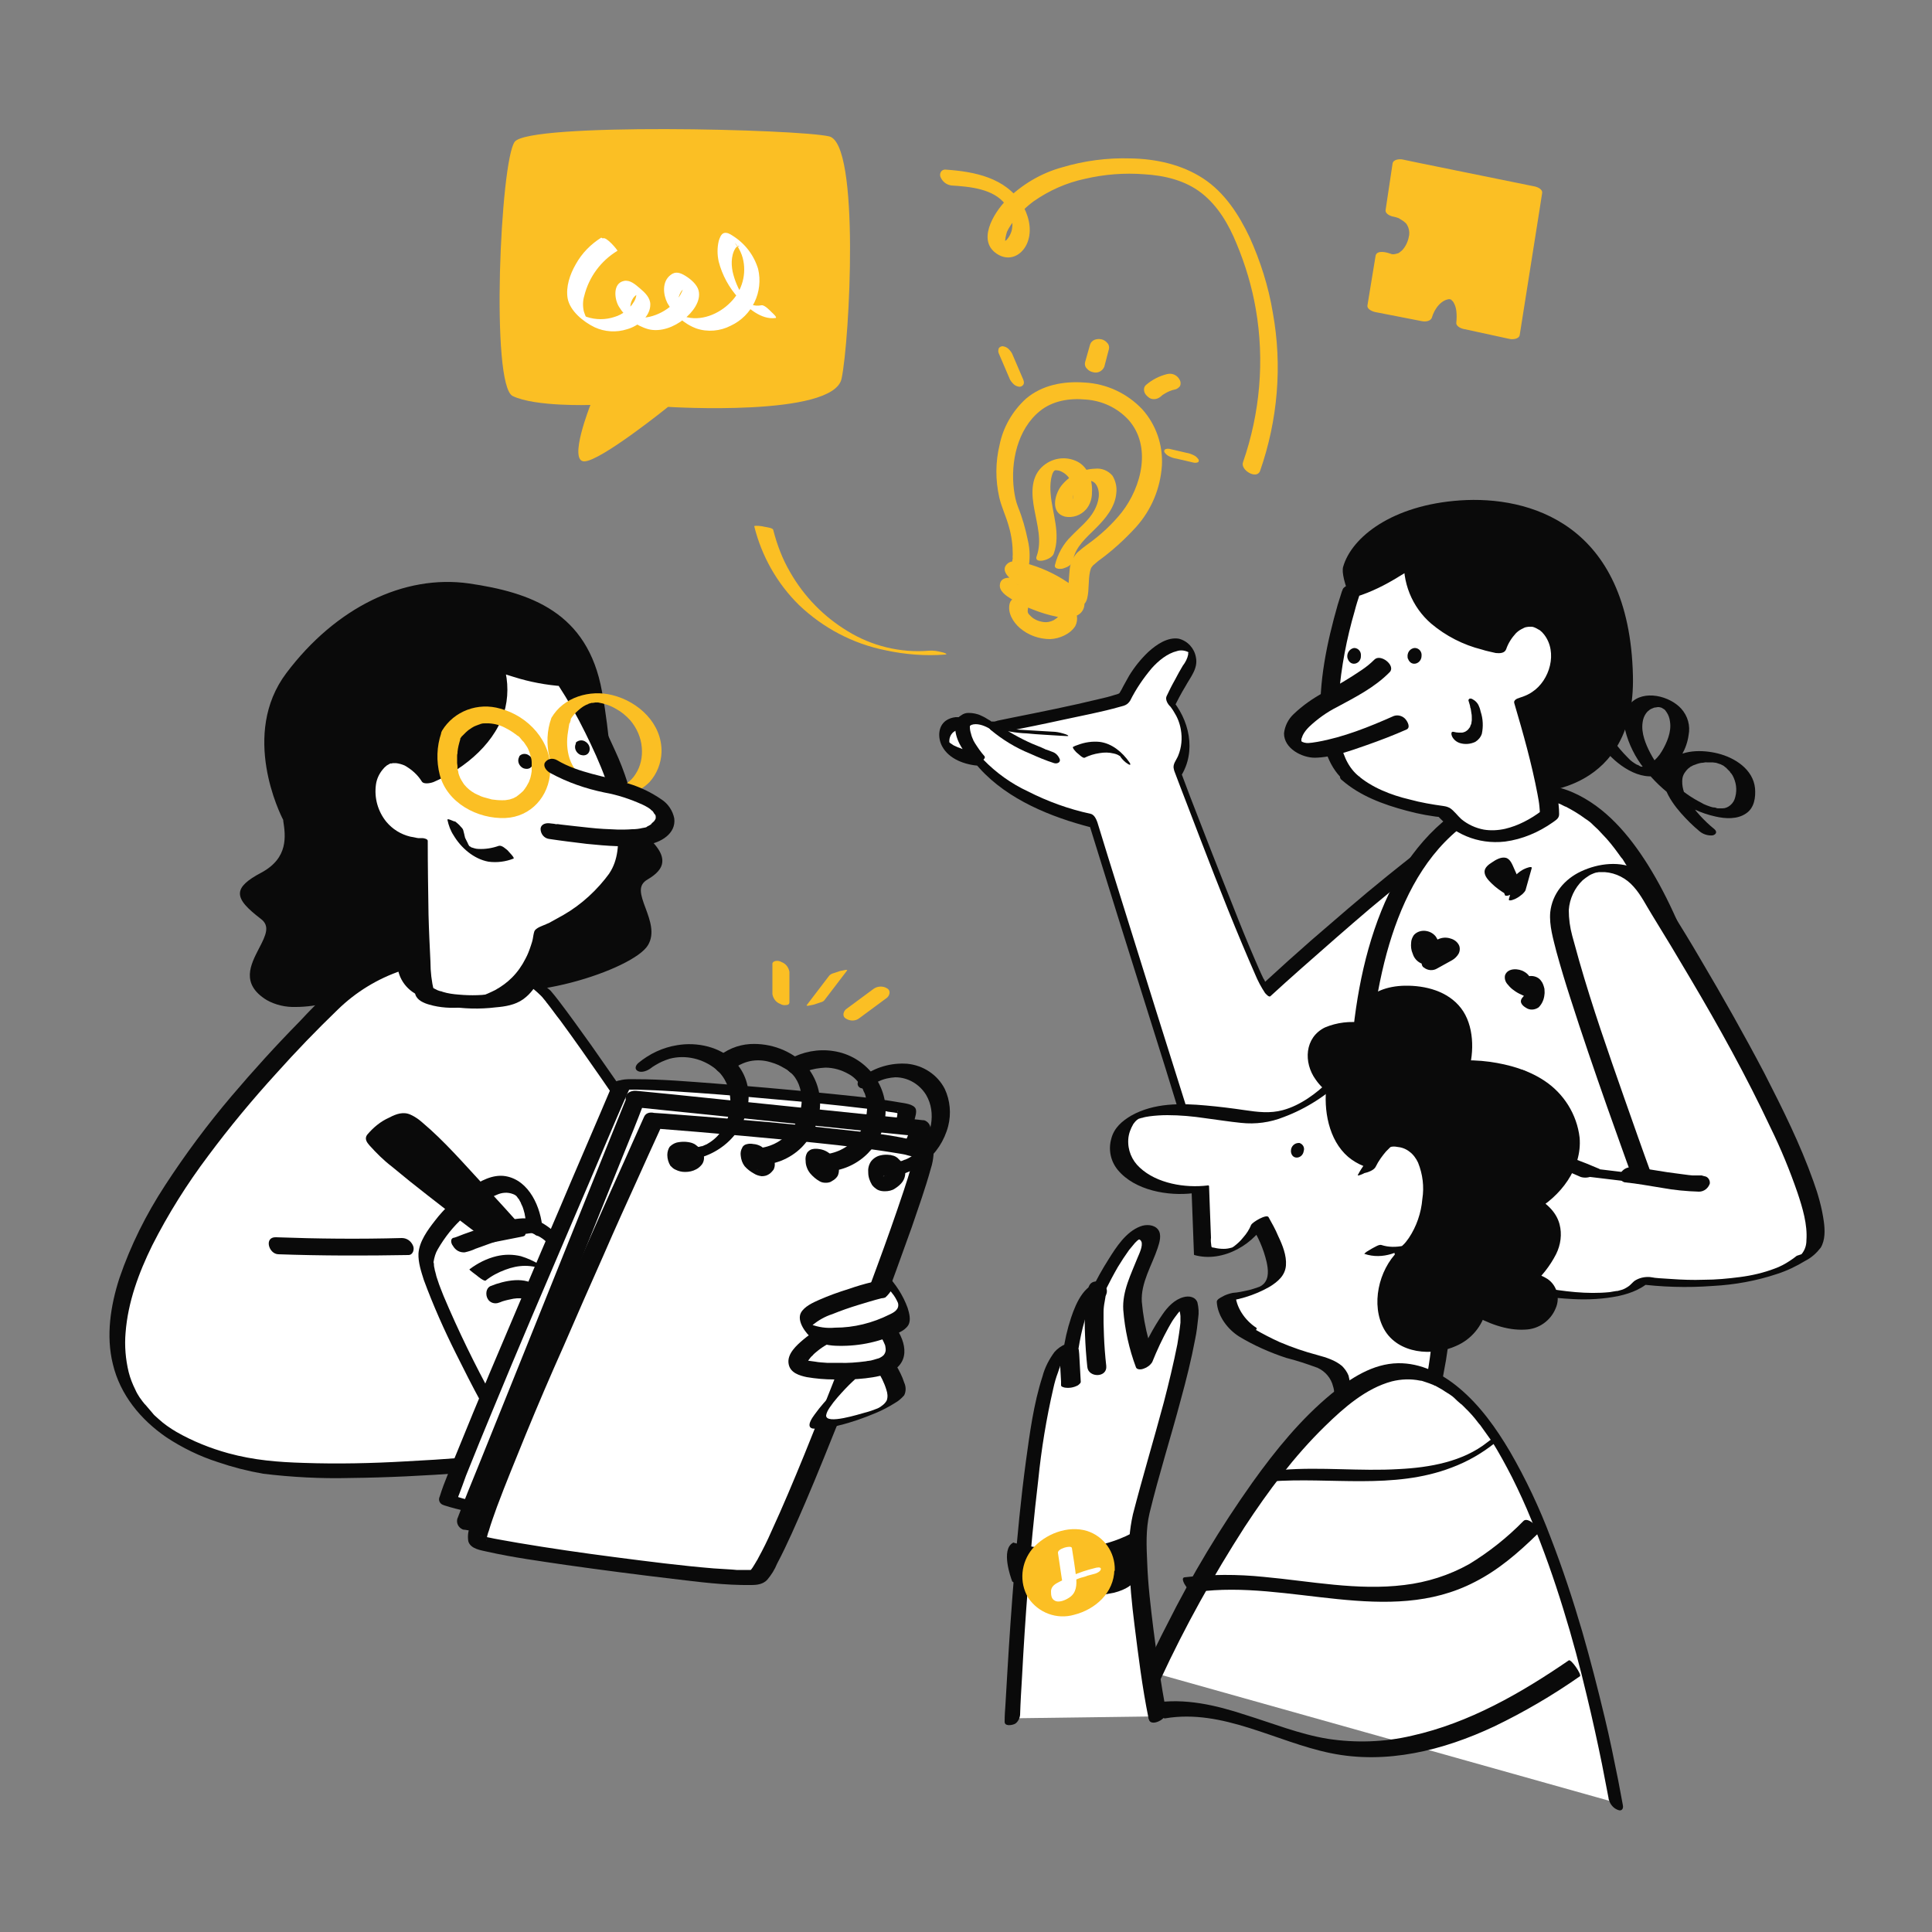 <svg transform="scale(1)" version="1.1" id="Layer_1" xmlns="http://www.w3.org/2000/svg" xmlns:xlink="http://www.w3.org/1999/xlink" x="0px" y="0px" viewBox="0 0 500 500" xml:space="preserve" class="show_show__wrapper__graphic__5Waiy "><rect x="0" y="0" width="500" height="500" fill="#808080" stroke="none"/><title>React</title><style type="text/css">
	.st0{fill:#0A0A0A;}
	.st1{fill:#FFFFFF;}
	.st2{fill:#FBBF24;}
	.st3{fill:none;}
</style><g id="character-1"><path class="st0" d="M73.8,212.1c0,0-11.5-21.3,0.7-37.6s29.5-25.5,46.8-23s30.5,8.5,33.9,27.6s1.6,29.5,8.8,35.3s9.1,9.3,3.2,12.7
		s3.5,11.2-0.1,17.2s-33.2,15.9-46.5,9.9s-40.1,11.1-51.5,4s5.1-16-1.4-21s-7.3-7.2,0.2-11.2S74.4,215.9,73.8,212.1z"></path><path class="st0" d="M76.6,260.6c-2.6,0.1-5.3-0.5-7.6-1.8c-6.8-4.2-4.1-9.2-2-13.3c1.9-3.6,2.9-5.9,0.5-7.7
		c-3.5-2.7-5.5-4.7-5.4-6.7c0.1-1.7,1.8-3.3,5.6-5.3c7-3.8,6.2-9.5,5.6-13.4v-0.2c-0.8-1.5-11.1-22.2,0.8-38
		c12.8-17,30.5-25.6,47.3-23.2c15.7,2.3,30.7,7.3,34.4,28c1.1,5.9,1.6,10.9,2.1,15.4c1.1,9.8,1.7,15.7,6.6,19.6
		c5.1,4,7.1,6.7,6.9,9.1c-0.1,1.6-1.4,3.1-3.8,4.5c-2.6,1.5-1.9,3.8-0.5,7.5c1.1,3,2.4,6.5,0.6,9.5c-3.7,6.3-33.7,16.2-47.1,10.1
		c-6.3-2.9-16.2-0.2-25.7,2.3C88.2,258.9,81.9,260.6,76.6,260.6z M115.7,151.7c-14.7,0-29.6,8.4-40.8,23.2
		c-11.9,15.8-0.8,36.8-0.7,37c0,0.1,0,0.1,0,0.2v0.2c0.6,3.8,1.5,10.3-6.1,14.4c-3.4,1.8-5,3.2-5.1,4.5c-0.1,1.6,1.9,3.5,5,5.8
		s1.4,5.8-0.3,9c-2.2,4.1-4.4,8.3,1.6,12c5.6,3.5,15.1,0.9,25.1-1.8c9.7-2.6,19.7-5.3,26.3-2.3c12.9,5.8,42.5-4,45.8-9.7
		c1.6-2.7,0.4-5.7-0.7-8.7c-1.2-3.3-2.5-6.7,0.9-8.8c2.1-1.2,3.2-2.4,3.3-3.7c0.1-2-1.9-4.5-6.5-8.2c-5.2-4.1-5.9-10.5-6.9-20.3
		c-0.5-4.4-1-9.4-2.1-15.3c-3.6-20.1-18.2-24.9-33.5-27.2C119.4,151.8,117.6,151.7,115.7,151.7z"></path><path class="st1" d="M141.3,257.2c4.5,4.5,73.8,101.4,59.5,109.1s-111.5,19.1-138,12.5c-72.1-17.9-4.8-91.9,23.1-119.2
		c10.3-10.2,25-14.4,39.1-11.2C131.2,249.6,136.8,252.7,141.3,257.2z"></path><path class="st0" d="M140,257.7c0.2,0.2,0.5,0.5,0.7,0.8l0.5,0.6l0.3,0.4c0.1,0.2-0.4-0.5,0,0c1.2,1.5,2.3,3.1,3.5,4.6
		c3.6,4.9,7.1,9.9,10.5,14.8c4.5,6.5,8.9,13,13.2,19.6c4.6,7.1,9.2,14.3,13.5,21.6c4,6.7,7.7,13.2,11.1,20c1.4,2.9,2.8,5.8,4,8.8
		c0.5,1.3,1,2.6,1.5,4c0.2,0.6,0.4,1.2,0.6,1.8l0.1,0.4c0.1,0.3-0.1-0.2,0,0.1s0.2,0.6,0.2,0.9c0.3,1,0.5,2,0.6,3
		c0.1,0.4,0.1,0.9,0.1,1.3c0,0.2,0,0.4,0,0.6s0-0.3,0,0c0,0.1,0,0.2,0,0.3c0,0.7-0.2,1.3-0.4,2c-0.1,0.2,0.2-0.2-0.1,0.1
		c-0.1,0.1-0.1,0.2-0.2,0.4c-0.2,0.2-0.4,0.4-0.6,0.6c0.2-0.2,0.1-0.1-0.1,0l-0.5,0.2c-0.4,0.2-0.7,0.3-1.1,0.5
		c-0.9,0.4-1.9,0.7-2.9,1c-2.6,0.8-5.4,1.5-8,2.1c-7.6,1.7-15.2,3-22.9,4.1c-9.5,1.4-19.1,2.6-28.7,3.6c-9.9,1-19.9,1.8-29.9,2.3
		c-8.7,0.5-17.5,0.7-26.3,0.4c-6.8-0.2-13-0.7-19.6-2.5c-4.7-1.3-9.2-3.1-13.4-5.5c-1.7-1-3.3-2.1-4.7-3.4c-0.3-0.3-0.7-0.6-1-0.9
		l-0.2-0.2l-0.5-0.6c-0.6-0.7-1.2-1.4-1.8-2.1c0.2,0.3-0.1-0.1-0.2-0.2s-0.2-0.3-0.4-0.5c-0.3-0.4-0.5-0.7-0.8-1.1
		c-0.4-0.6-0.8-1.3-1.1-2c-0.7-1.4-1.3-2.9-1.7-4.5c-0.8-3.3-1.1-6.8-0.8-10.2c0.6-7.9,3.4-15.5,6.9-22.6c4.1-8.1,9-15.9,14.5-23.2
		c5.5-7.4,11.4-14.5,17.6-21.3c5.1-5.7,10.4-11.2,15.9-16.5c9.3-9.1,22.7-13.9,35.7-11.7C129.5,250.7,135.5,253.2,140,257.7
		c0.6,0.6,1.9,1.8,2.9,1.3s0.2-1.9-0.3-2.4c-10.1-10.1-25.2-13.4-38.9-9.9c-6.5,1.7-12.6,4.9-17.7,9.3c-3,2.6-5.8,5.5-8.5,8.4
		c-6.1,6.2-12,12.7-17.6,19.3c-6.2,7.3-12,15.1-17.2,23.1c-4.9,7.5-8.9,15.5-11.8,24c-2.3,7.1-3.5,14.9-1.7,22.2
		c1.9,8,7.2,14.4,13.9,19c4.1,2.7,8.6,4.9,13.3,6.4c3.8,1.3,7.7,2.3,11.7,3c7.5,0.9,15,1.3,22.6,1.1c9.6-0.1,19.3-0.6,28.9-1.3
		c10.2-0.8,20.4-1.8,30.6-3c9.2-1.1,18.4-2.4,27.6-4c6.6-1,13.2-2.5,19.6-4.4c1.8-0.4,3.5-1.1,5.1-2c1.2-0.8,1.9-2.1,2.1-3.6
		c0.6-4.5-1.4-9.3-2.9-13.3c-2.7-6.6-5.8-12.9-9.3-19.1c-4.1-7.4-8.4-14.6-12.9-21.7s-9.2-14.4-14-21.5c-4.1-6.1-8.3-12.1-12.5-18.1
		c-2.8-3.9-5.5-7.7-8.4-11.5c-0.7-0.9-1.4-1.8-2.1-2.6c-0.6-0.6-2-1.7-2.9-1.3S139.5,257.2,140,257.7z"></path><path class="st2" d="M204.3,259.4v-7.9c-0.2-1.1-0.9-2.1-2-2.5c-0.5-0.3-1-0.4-1.6-0.3c-0.4,0.1-0.8,0.3-0.8,0.7v7.9
		c0.2,1.1,0.9,2.1,2,2.5c0.5,0.3,1,0.4,1.6,0.3C203.9,260.1,204.3,259.9,204.3,259.4z"></path><path class="st2" d="M213.4,258.8l5.8-7.6c0.2-0.2-0.2-0.2-0.3-0.2c-0.5,0.1-1,0.2-1.5,0.3c-0.6,0.2-1.2,0.4-1.8,0.6
		c-0.4,0.1-0.7,0.3-1,0.6l-5.8,7.6c-0.2,0.2,0.2,0.2,0.3,0.2c0.5-0.1,1-0.2,1.5-0.3c0.6-0.2,1.2-0.4,1.8-0.6
		C212.8,259.3,213.2,259.1,213.4,258.8L213.4,258.8z"></path><path class="st2" d="M222.4,263.5l6.9-5.1c0.5-0.3,0.8-0.8,0.9-1.3c0.1-0.5-0.1-1-0.6-1.3c-1.1-0.7-2.5-0.6-3.5,0.1l-6.9,5.1
		c-0.5,0.3-0.8,0.8-0.9,1.3c-0.1,0.5,0.1,1,0.6,1.3C220,264.3,221.4,264.3,222.4,263.5L222.4,263.5z"></path><path class="st1" d="M126,362.3c0,0-16.6-30.7-15.9-37.1s13.7-19.3,20.5-18.8s7.6,11,7.6,11s6.6,2.7,6.6,7.6S126,362.3,126,362.3z"></path><path class="st0" d="M127.6,361.8c-4.7-8.6-9-17.4-12.8-26.4c-0.5-1.3-1.1-2.7-1.5-4c-0.2-0.6-0.4-1.1-0.5-1.7
		c-0.1-0.2-0.1-0.5-0.2-0.7l-0.1-0.4c-0.1-0.5,0,0.1,0-0.1c-0.1-0.4-0.2-0.8-0.2-1.2c0-0.2,0-0.4-0.1-0.6c-0.1-0.5-0.1,0.3,0-0.1
		c0.2-1.2,0.5-2.3,1.1-3.3c1.8-3.1,4-5.9,6.7-8.3c2.5-2.5,5.4-4.5,8.6-5.8c1.3-0.6,2.8-0.7,4.1-0.2c0.3,0.1,0.5,0.2,0.8,0.4
		c-0.3-0.2,0.1,0.1,0.1,0.1l0.2,0.2c-0.2-0.2-0.2-0.2-0.1-0.1l0.3,0.4l0.2,0.3v-0.1c0.2,0.4,0.4,0.7,0.6,1.1c0,0.1,0.2,0.4,0,0.1
		c0.1,0.2,0.2,0.4,0.3,0.6s0.3,0.7,0.4,1.1s0.2,0.7,0.3,1.1s-0.1-0.5,0,0.1c0,0.2,0.1,0.4,0.1,0.5c0.1,0.7,0.2,1.3,0.3,2
		c0.2,1.2,1.1,2.3,2.3,2.7c0.4,0.1-0.5-0.3-0.1,0s0.6,0.3,0.9,0.4c0.8,0.4,1.5,0.9,2.1,1.5c1,0.7,1.6,2,1.4,3.2
		c0,0.2-0.1,0.5-0.2,0.7c0.1-0.3-0.1,0.2-0.2,0.5c-0.2,0.6-0.5,1.3-0.7,1.9c-0.7,1.6-1.4,3.2-2.2,4.8c-3.7,7.7-7.9,15.2-12.1,22.7
		c-1,1.9-2.1,3.8-3.2,5.6s2.5,5.2,3.7,3.2c3.1-5.4,6.2-10.9,9.2-16.4c2.2-4.1,4.4-8.2,6.4-12.4c1.3-2.6,2.9-5.6,3.4-8.6
		c0.7-5.2-4.5-9.4-8.8-11.2l2.3,2.7c-0.4-5.6-3.4-12.6-9.5-13.7c-3.4-0.6-6.7,1.3-9.4,3.1c-3.4,2.4-6.5,5.2-9,8.5
		c-1.8,2.3-4,5.3-4.2,8.4c-0.1,2.3,0.7,4.7,1.4,6.9c2.4,6.5,5.2,12.8,8.3,19c2.1,4.2,4.2,8.4,6.5,12.6c0.5,0.9,1.7,2,2.8,1.7
		C128.4,364.2,128.1,362.6,127.6,361.8z"></path><path class="st0" d="M120.3,324.1c0.9-0.2,1.9-0.5,2.7-0.9c1.7-0.6,3.3-1.2,5-1.8c2-0.7,4-1.2,6.1-1.7c0.9-0.2,1.9-0.4,2.8-0.5
		c0.7-0.1,1.5-0.1,2.2,0c0.6,0.1,1.2-0.3,1.3-0.9c0.1-0.3,0-0.6-0.1-0.8c-0.6-1.1-1.6-1.9-2.9-2.1c-3.9-0.5-8.1,1-11.8,2.1
		c-1.9,0.6-3.7,1.2-5.6,1.9l-1.8,0.7l-0.3,0.1c-0.3,0.1,0.4-0.1,0,0c-0.1,0-0.2,0.1-0.3,0.1c-1.2,0.1-0.9,1.5-0.4,2.1
		C117.9,323.6,119,324.2,120.3,324.1L120.3,324.1z"></path><path class="st0" d="M125.7,331.4c1.5-1.2,3.2-2.1,5.1-2.8c1.6-0.6,3.3-1,5.1-1c0.9,0,1.8,0.1,2.7,0.3c0.4,0.1,0.8,0.3,1.2,0.4
		c0.6,0.2-0.2-0.2-0.4-0.3c-0.5-0.2,0,0.1,0.2,0.2c0.9,0.8,1.8,1.4,2.8,1.9c0.2,0.1,1.7,0.8,1,0.1c-2.4-2.3-5.3-4.1-8.6-5.1
		c-2.1-0.5-4.2-0.5-6.3,0c-2.5,0.6-4.9,1.8-7,3.4c-0.2,0.1,1.8,1.5,1.9,1.6S125.3,331.7,125.7,331.4L125.7,331.4z"></path><path class="st0" d="M129.2,337.1l0.3-0.1L129.2,337.1l0.3-0.1l0.5-0.2c0.9-0.3,1.9-0.5,2.9-0.7l0.9-0.1h0.4c0.2,0,0.7,0,0,0
		c0.5,0,1.1,0,1.6,0.1c0.1,0,0.3,0.1,0.4,0.1l-0.3-0.1l0.2,0.1l0.4,0.1c0.5,0.2-0.4-0.3-0.1-0.1l0.3,0.2c0.5,0.3-0.4-0.4-0.1-0.1
		c0.1,0.1,0.2,0.2,0.3,0.3c-0.3-0.4-0.4-0.5-0.2-0.3l0.1,0.2c0.6,1,1.9,1.9,3,1.2c1-0.8,1.2-2.2,0.5-3.2c-2.5-4.2-7.9-3.5-11.9-2.2
		c-0.5,0.2-1.1,0.4-1.6,0.6c-0.5,0.3-0.8,0.8-0.9,1.4c-0.1,0.6,0,1.3,0.3,1.8C126.7,337.1,128,337.6,129.2,337.1L129.2,337.1z"></path><path class="st0" d="M126.3,319.6c0,0-30.5-22.7-29.5-24.4s6.3-5.6,9-5.6s28.1,28.5,28.1,28.5L126.3,319.6z"></path><path class="st0" d="M127,318.6l-0.9-0.7l-1-0.7l-0.7-0.5l-0.4-0.3c-0.6-0.4,0.3,0.2-0.1-0.1c-2.7-2-5.3-4-7.9-6
		c-5.5-4.3-11.1-8.5-16.2-13.3l-0.2-0.2c-0.4-0.3,0.4,0.4,0.1,0.1c-0.2-0.2-0.3-0.3-0.5-0.5s-0.2-0.3-0.4-0.4c-0.3-0.3,0.3,0.5,0,0
		s0.1,0.4,0,0.1c0.2,1.3,0,0.2,0.1,0.3c0.1,0.3-0.2,0.3,0,0.1c0.8-0.6,1.4-1.5,2.2-2.1c0.9-0.7,1.9-1.4,3-1.9
		c0.5-0.3,1.1-0.5,1.6-0.8c0.1,0,1.3-0.3,1.3-0.3c-0.1,0.1-1.1-0.3-1-0.2c0.5,0.2-0.5-0.4-0.1-0.1c0.1,0.1,0.3,0.2,0.4,0.3
		c0.4,0.2-0.5-0.4-0.2-0.1l0.4,0.3c1,0.8,1.9,1.7,2.8,2.5c1.3,1.2,2.1,2,3.2,3.1c2.8,2.8,5.5,5.7,8.2,8.7c3.9,4.2,7.7,8.4,11.5,12.6
		l0.2-1.9l-7.6,1.5c-1.1,0.2-0.7,1.3-0.2,1.9s2,1.7,3.1,1.5l7.6-1.5c1.1-0.2,0.7-1.3,0.2-1.9c-3.4-3.9-6.9-7.7-10.4-11.5
		c-5.1-5.5-10.1-11.3-15.8-16.1c-0.9-0.8-1.9-1.5-3-2c-1.9-0.9-3.8-0.2-5.5,0.7c-2.3,1-4.2,2.6-5.8,4.5c-0.7,1-0.1,1.9,0.6,2.7
		c1.8,2,3.7,3.9,5.8,5.5c3,2.5,6.1,5,9.2,7.4c4.9,3.8,9.8,7.7,14.8,11.3l0.3,0.2c0.6,0.4,2.2,1.2,2.8,0.3
		C128.9,320.2,127.5,319,127,318.6z"></path><path class="st1" d="M160.9,280.9c0,0-45.6,105.8-44.8,107.3s75,14.7,81.1,10.8s38.4-109.8,37.3-111.6S162.3,279.4,160.9,280.9z"></path><path class="st0" d="M158.5,280.7l-3.1,7.3c-2.6,6.1-5.2,12.1-7.8,18.2c-3.4,8.1-6.9,16.1-10.3,24.2c-3.5,8.3-7.1,16.7-10.6,25
		c-2.9,6.9-5.7,13.7-8.5,20.6c-1.5,3.7-3.2,7.4-4.4,11.3c-0.4,0.8-0.1,1.7,0.7,2.1c0.2,0.1,0.3,0.1,0.5,0.2c1.9,0.6,3.8,1.1,5.8,1.5
		c7.4,1.6,14.8,2.9,22.3,4.2c9.4,1.6,18.8,3,28.3,4.2c7.2,0.9,14.5,1.9,21.8,1.6c1.9-0.1,4.3-0.2,6-1.3c1.1-1,2-2.3,2.6-3.7
		c2.5-5.2,4.7-10.6,6.5-16c2.9-8,5.7-16.1,8.4-24.1c3-8.9,5.8-17.9,8.6-26.9c2.5-7.9,4.9-15.9,7.2-23.9c1.4-5,3-10,4.1-15.1
		c0.2-0.9,0.7-2.2,0.4-3.1c-0.5-1.3-3.1-1.5-4.2-1.7c-6.8-1.2-13.8-1.8-20.6-2.5c-9.1-0.9-18.2-1.7-27.3-2.4
		c-6.7-0.5-13.5-1.1-20.3-1.1c-1.8,0-4.2-0.2-5.7,1.1c-0.9,0.8,0.3,1.6,1.1,1.8c1.2,0.3,2.4,0,3.4-0.8c-0.4,0.3-0.8,0.5-1.2,0.7
		c0.5-0.1-0.6,0-0.3,0c0.3,0,0.6,0,0.8-0.1h0.5c0.7,0-0.5,0,0.1,0h1.6c3,0.1,6,0.2,8.9,0.4c8.5,0.5,17,1.2,25.6,2
		c8.2,0.7,16.5,1.5,24.7,2.5c1.5,0.2,2.9,0.4,4.4,0.6l0.9,0.1l0.4,0.1l1.5,0.2l1.1,0.2c0.3,0.1,1.1,0.4,0.3,0.1
		c0.5,0.2-0.2-0.2-0.3-0.4c-0.4-0.4,0.1-0.3-0.1-0.1s-0.1,0.8,0,0.2c0,0.2-0.1,0.5-0.1,0.8c-0.1,0.7-0.3,1.5-0.5,2.2
		c-0.6,2.2-1.2,4.5-1.8,6.7c-1.9,6.9-4,13.8-6,20.6c-2.6,8.6-5.3,17.2-8,25.7S210,361,207,369.5c-2.3,6.8-4.7,13.5-7.4,20.1
		c-0.9,2.1-1.8,4.2-2.8,6.3c-0.2,0.4-0.4,0.7-0.6,1.1l-0.3,0.4c-0.2,0.3,0.2-0.3-0.1,0.1c-0.1,0.2-0.3,0.4-0.5,0.6
		c-0.3,0.5,0.4-0.2-0.1,0.1c0.4-0.2,0.5-0.2,0.1-0.1c-0.1,0,0.7-0.1,0.1,0c-0.2,0-0.4,0.1-0.5,0.1c-0.3,0.1,0.7-0.1,0.3,0l-0.4,0
		c-0.5,0-1,0.1-1.5,0.1h-0.8H192c0.5,0,0.4,0,0,0c-3.2,0-6.4-0.3-9.6-0.5c-4.1-0.4-8.3-0.9-12.4-1.4c-4.5-0.6-9.1-1.2-13.4-1.9
		c-8.6-1.3-17.1-2.8-25.6-4.4c-3-0.6-6-1.2-9-1.8c-1-0.2-2-0.4-2.9-0.7l-1-0.3c-0.5-0.1,0.1,0,0.1,0c-0.1,0-0.2-0.1-0.3-0.1
		c-0.3-0.2,0.2,0.1,0.2,0.1c0.1,0.2,0.3,0.4,0.3,0.6c-0.1-0.2-0.1,0.4,0,0.1s0.2-0.8,0.4-1.2c0.6-1.6,1.2-3.2,1.8-4.9
		c2.3-5.8,4.7-11.6,7.1-17.4c3.2-7.8,6.5-15.6,9.8-23.4c3.5-8.2,7-16.4,10.5-24.6c3-7,6-14,9-21.1c1.8-4.2,3.6-8.5,5.5-12.7l0.8-1.7
		C164.1,279.2,159.2,279,158.5,280.7z"></path><path class="st1" d="M164.7,284.5l-43.9,109.3c0,0,68.6,11.6,70.8,10.5s47.2-112.2,47.2-112.2L164.7,284.5z"></path><path class="st0" d="M162.4,283.5l-4.4,10.9l-10.5,26.1l-12.7,31.6l-11,27.3c-1.8,4.4-3.6,8.8-5.3,13.3c0,0.1,0,0.1-0.1,0.2
		c-0.4,1.2,0.2,2.4,1.3,2.9c0.2,0.1,0.4,0.1,0.6,0.1l12.1,2c8.7,1.4,17.3,2.8,26,4.2c8.2,1.3,16.4,2.6,24.6,3.6
		c2.4,0.3,4.8,0.6,7.1,0.7c1.7,0.1,3-0.1,3.9-1.7c2-3.2,3.3-6.9,4.8-10.3c2.9-6.7,5.8-13.4,8.6-20.2c3.5-8.4,7-16.7,10.4-25.1
		c3.5-8.4,6.9-16.8,10.3-25.1c2.8-6.7,5.5-13.5,8.2-20.2c1.4-3.5,2.8-6.9,4.2-10.4l0.2-0.5c0.4-1.2-0.2-2.4-1.3-2.9
		c-0.2-0.1-0.4-0.1-0.6-0.1l-25.2-2.6l-39.8-4.1l-9.1-0.9c-1.2-0.1-2.6,0.4-2.8,1.7c-0.1,1.3,0.9,2.4,2.1,2.5l25.2,2.6l39.8,4.1
		l9.1,0.9l-2-3l-2.9,7.1c-2.4,6-4.9,12-7.3,18c-3.3,8.1-6.6,16.1-9.9,24.2c-3.5,8.5-7,16.9-10.5,25.4c-3,7.3-6.1,14.6-9.2,21.9
		c-2,4.5-3.9,9.1-6.1,13.6c-0.2,0.5-0.5,1-0.8,1.5c-0.1,0.2-0.2,0.3-0.3,0.5c-0.1,0,0.9-0.8,1.1-0.8s0.7,0,0.1-0.1h-0.4
		c-0.6,0,0.6,0,0.1,0c-1-0.1-2-0.2-3-0.3c-7.4-0.8-14.7-2-22-3.1c-8.9-1.4-17.9-2.8-26.8-4.3c-5.6-0.9-11.1-1.8-16.7-2.8l-0.8-0.1
		l2,3l4.4-10.9l10.5-26.1l12.7-31.6l11-27.3c1.8-4.4,3.6-8.8,5.3-13.3l0.1-0.2C168,282.7,163.4,281,162.4,283.5z"></path><path class="st1" d="M169,289.9c0,0-48.7,107.1-45.4,108.9s67.2,10.9,72.3,9.1s44.7-106.4,43.2-109.7S169,289.9,169,289.9z"></path><path class="st0" d="M166.7,289l-3,6.7c-2.5,5.7-5.1,11.3-7.6,17c-3.4,7.7-6.8,15.3-10.2,23c-3.5,8.1-7,16.2-10.5,24.3
		c-3,7.1-6,14.2-8.8,21.4c-1.9,4.5-3.6,9.1-5,13.8c-0.5,1.2-0.6,2.5-0.4,3.7c0.6,2,3.3,2.3,5,2.7c6.7,1.5,13.5,2.4,20.2,3.4
		c9.2,1.3,18.4,2.5,27.7,3.6c6.7,0.8,13.5,1.7,20.3,1.6c1.6,0,3.1-0.2,4.2-1.4c1-1.2,1.9-2.6,2.5-4.1c2.7-5.1,5-10.5,7.3-15.8
		c3.3-7.7,6.4-15.5,9.5-23.2c3.3-8.4,6.6-16.9,9.8-25.4c2.8-7.6,5.6-15.2,8.3-22.8c1.7-5,3.5-10,4.9-15.1c0.4-1.2,0.6-2.4,0.7-3.6
		c-0.1-2.1-2.4-2.9-4-3.4c-6.2-1.7-12.9-2.3-19.3-3c-8.8-1-17.6-1.9-26.5-2.6c-6.6-0.6-13.2-1.1-19.8-1.6l-3-0.2
		c-1.1-0.1-2.4,0.4-2.5,1.7c0.1,1.3,1.2,2.2,2.4,2.3c3.7,0.3,7.4,0.6,11.2,0.9c8.2,0.7,16.3,1.4,24.5,2.2c8,0.8,16.1,1.6,24.1,2.8
		c1.5,0.2,3,0.5,4.4,0.7c0.6,0.1,1.2,0.2,1.8,0.4l0.8,0.2c0.4,0.1,1,0.3,0.2,0c0.4,0.1,0.8,0.2,1.1,0.3l0.5,0.2
		c0.5,0.2-0.1-0.1-0.2-0.1c0.2,0.1,0.3,0.3,0,0c-0.2-0.2-0.4-0.4-0.5-0.7c-0.1-0.2-0.1-0.8-0.1-0.4c0,0.2-0.1,0.4-0.1,0.6
		c0,0.5,0.1-0.5,0-0.1c0,0.1-0.1,0.3-0.1,0.4c-0.2,0.7-0.4,1.5-0.6,2.2c-0.6,2.2-1.3,4.4-2,6.5c-2.2,6.6-4.5,13.1-6.9,19.6
		c-3,8.2-6,16.3-9.2,24.5c-3.1,8.1-6.4,16.2-9.7,24.4c-2.7,6.6-5.5,13.3-8.5,19.8c-1,2.3-2.1,4.5-3.3,6.7c-0.2,0.4-0.4,0.8-0.7,1.2
		s0.1-0.2,0.1-0.1l-0.2,0.3l-0.3,0.5c-0.3,0.5-0.6,1-1,1.4c0,0.1-0.2,0.1-0.2,0.2s0.5-0.4,0.2-0.2s0.3-0.1,0.3-0.1s-0.6,0.2-0.1,0
		s0.1,0-0.1,0H194c-0.4,0-0.9,0-1.3,0s-1.1,0-1.7,0c0.7,0-0.1,0-0.4,0l-1.1-0.1c-1.6-0.1-3.2-0.2-4.8-0.3c-8.5-0.7-17-1.8-25.5-2.9
		s-16.8-2.3-25.1-3.7c-2.7-0.5-5.4-0.9-8.1-1.5l-0.6-0.1l-0.3-0.1c-0.4-0.1,0.6,0.2,0.3,0.1l-0.8-0.2c-0.1,0-0.2-0.1-0.3-0.1
		c0.4,0,1.1,0.7,1.3,1c-0.1-0.1,0.3,0.7,0.2,0.4c0,0,0,0.6,0,0.3c0-0.2,0-0.4,0-0.5c0-0.4,0.1-0.3,0,0.1c0-0.1,0-0.3,0.1-0.4
		c0.2-0.7,0.3-1.4,0.6-2.1c0.6-2.1,1.4-4.2,2.1-6.2c2.3-6.2,4.9-12.4,7.4-18.6c3.2-7.8,6.5-15.5,9.9-23.1
		c3.4-7.9,6.9-15.8,10.4-23.7c2.9-6.7,5.9-13.3,8.9-19.9c1.8-4,3.6-8,5.4-11.9l0.7-1.6C172.4,288.4,167.7,286.7,166.7,289z"></path><path class="st0" d="M168.5,276.4l0.4-0.3c0.4-0.4-0.4,0.3,0,0c0.3-0.2,0.5-0.3,0.8-0.5s0.6-0.3,0.9-0.5l0.4-0.2
		c-0.5,0.3,0.2-0.1,0.2-0.1c0.7-0.3,1.4-0.6,2.1-0.8c4.2-1.1,8.7,0,12.1,2.8c4.7,4.1,4.6,11.5,1,16.3c-0.9,1.3-2.2,2.3-3.6,3.1
		c0.4-0.2-0.3,0.1-0.3,0.1c-0.2,0.1-0.5,0.2-0.7,0.3c-0.5,0.2-0.2,0.1-0.1,0l-0.8,0.2c-1,0.2-2,0.3-3,0.3c-1.2,0-2.4,0.7-3,1.8
		c-0.4,1.1,0.7,1.5,1.6,1.4c8.6-0.1,16.5-6.6,17.2-15.4c0.3-3.7-0.9-7.4-3.5-10.1c-3.8-3.9-9.8-5.2-15-4.3c-3.7,0.6-7.1,2.2-10,4.6
		c-0.7,0.6-1.1,1.6-0.1,2.1S167.6,277.1,168.5,276.4L168.5,276.4z"></path><path class="st1" d="M178.2,296.9c0,0-3.3-1-3,2.7s3.1,2.6,4.2,1.1S179,297,178.2,296.9z"></path><path class="st0" d="M179.1,295.8c-1.3-0.4-2.7-0.4-4-0.1c-0.7,0.2-1.3,0.6-1.8,1.1c-0.4,0.6-0.6,1.4-0.6,2.1c0,1,0.3,2,0.8,2.8
		c0.4,0.4,0.8,0.8,1.3,1c0.8,0.4,1.6,0.6,2.5,0.6c1,0,2-0.2,2.9-0.7c0.6-0.3,1.1-0.8,1.5-1.3c0.6-0.9,0.7-2.1,0.1-3.1
		c-0.2-0.5-0.5-0.9-0.9-1.2c-0.7-0.7-1.6-1.2-2.6-1.3c-0.6-0.1-1.2-0.1-1.8,0.1c-0.3,0.1-0.8,0.4-0.9,0.8c0,0.4,0.2,0.8,0.6,1
		c0.5,0.3,1.1,0.6,1.7,0.6h0.1l-0.6-0.1h0.1l-0.6-0.2l0.1,0.1l-0.5-0.3c0.1,0.1,0.2,0.1,0.3,0.2l-0.4-0.3c0.2,0.2,0.4,0.4,0.5,0.7
		l-0.2-0.3c0.2,0.4,0.4,0.8,0.4,1.3v-0.4c0,0.4,0,0.7-0.1,1.1l0.1-0.3c-0.2,0.4-0.5,0.7-0.8,1l0.3-0.3c-0.3,0.2-0.6,0.4-0.9,0.6
		l0.4-0.2c-0.2,0.1-0.3,0.1-0.5,0.2l0.5-0.1H176h0.6h-0.2l0.7,0.1h-0.2l0.6,0.1l-0.2,0l0.6,0.2l-0.2-0.1l0.5,0.3
		c-0.1-0.1-0.2-0.1-0.3-0.2l0.3,0.3c-0.1-0.1-0.2-0.3-0.3-0.4l0.2,0.3c-0.3-0.5-0.4-1.1-0.5-1.6v0.4c-0.1-0.6,0-1.2,0.2-1.8
		l-0.1,0.3c0.1-0.2,0.2-0.4,0.4-0.6l-0.3,0.3c0.1-0.1,0.3-0.2,0.4-0.3l-0.4,0.2c0.1,0,0.3-0.1,0.4-0.1l-0.5,0.1c0.1,0,0.3,0,0.4,0
		h-0.6c0.2,0,0.3,0,0.5,0l-0.7-0.1c0.2,0,0.3,0,0.5,0.1l-0.6-0.2h0.1c0.6,0.2,1.3,0.3,1.9,0.2c0.4,0,1-0.2,1.3-0.6
		C181.1,296.7,179.7,296,179.1,295.8z"></path><path class="st0" d="M188.9,277.4c0.4-0.4,0.9-0.7,1.4-1.1c0.5-0.3-0.1,0,0.4-0.3c0.2-0.1,0.5-0.3,0.7-0.4c0.6-0.3,1.3-0.6,2-0.8
		c1.7-0.5,3.6-0.5,5.3-0.1c1.2,0.3,2.4,0.7,3.5,1.3c0.5,0.3,0.9,0.5,1.4,0.8c0,0,0.7,0.5,0.3,0.2l0.6,0.5c1,0.8,1.7,1.9,2.2,3.1
		c0.5,1.3,0.8,2.7,0.8,4.1c-0.1,3-1.1,5.8-3,8.1c-2.2,2.7-5.5,4.3-9,4.4c-1.1,0-2.3,0.6-2.2,1.9c0.2,1.3,1.3,2.3,2.6,2.4
		c4.3,0.1,8.5-1.5,11.6-4.6c2.7-2.8,4.4-6.4,4.7-10.2c0.3-4-1-7.9-3.6-10.9c-3.8-3.9-9.1-5.9-14.5-5.6c-3.2,0.2-6.3,1.5-8.7,3.7
		C183.3,276,187.1,279.2,188.9,277.4L188.9,277.4z"></path><path class="st1" d="M196.7,297.6c0,0-3.3-1-3,2.7s3.1,2.6,4.2,1.1S197.5,297.7,196.7,297.6z"></path><path class="st0" d="M195.6,296.2c-0.8-0.2-1.6-0.3-2.3-0.1c-0.5,0.1-1,0.4-1.2,0.9c-0.4,0.7-0.5,1.4-0.4,2.1c0.1,1,0.4,1.9,1,2.7
		c0.7,0.8,1.5,1.4,2.4,1.9c0.6,0.4,1.3,0.6,2,0.7c0.6,0,1.2-0.1,1.7-0.4c0.6-0.3,1-0.8,1.4-1.3c0.5-1,0.4-2.1-0.2-3
		c-0.3-0.6-0.7-1.1-1.2-1.6c-0.6-0.5-1.2-1-1.8-1.4c-0.5-0.3-1.1-0.5-1.7-0.6c-0.3,0-0.6,0.1-0.6,0.4s0.4,0.8,0.7,1
		c0.5,0.5,1,0.8,1.5,1.2c0.4,0.3,0.9,0.4,1.4,0.5h0.1l-0.4-0.1h0.1c0.2,0.1,0,0-0.4-0.1c0.2,0.1-0.6-0.3-0.4-0.2l-0.5-0.3
		c0.2,0.1,0,0-0.4-0.3c0.3,0.2-0.5-0.5-0.3-0.3l0.1,0.1c0.2,0.2-0.4-0.5-0.2-0.2s0.1,0.2,0.2,0.3l-0.2-0.4c0.2,0.3,0.3,0.5,0.4,0.8
		l-0.1-0.3c0.1,0.4,0.2,0.9,0.1,1.3v-0.2c-0.2,0.7-0.7,1.3-1.3,1.7l0.2-0.1c-0.4,0.3-0.8,0.4-1.3,0.5h0.3c-0.1,0-0.3,0-0.4,0
		l0.4,0.1H194c-0.3-0.1,0.6,0.2,0.4,0.1s0.6,0.3,0.4,0.2s0.7,0.5,0.4,0.3s0.7,0.5,0.4,0.3c0.7,0.6,0.5,0.4,0.3,0.3s0.4,0.5,0.2,0.2
		l-0.1-0.1l0.2,0.4c-0.1-0.2-0.2-0.4-0.3-0.6l0.1,0.3c-0.3-0.8-0.3-1.6-0.2-2.4v0.2c0.1-0.5,0.4-0.9,0.8-1.2l-0.2,0.1
		c0.3-0.2,0.6-0.3,1-0.3h-0.3c0.3,0,0.6,0,0.9,0.1l-0.4-0.1l0.2,0.1c0.2,0.1,0.8,0.2,0.9-0.1s-0.1-0.7-0.3-0.9
		c-0.4-0.5-0.8-0.9-1.3-1.2C196.7,296.6,196.2,296.4,195.6,296.2z"></path><path class="st0" d="M207.2,277.8c0.2-0.1,0.3-0.2,0.5-0.2c-0.3,0.1-0.1,0,0.3-0.1l0.9-0.3c1.5-0.6,3.1-0.8,4.7-0.9
		c2.1,0,4.2,0.6,6.1,1.7c1.3,0.7,2.3,1.8,3.1,3c-0.2-0.3,0.3,0.5,0.3,0.5c0.2,0.3,0.3,0.6,0.4,0.9c0.3,0.5,0.5,1.1,0.6,1.7
		c0.3,1.3,0.4,2.7,0.2,4c-0.4,2.6-1.5,5.1-3.3,7c-2.3,2.4-5.5,3.7-8.8,3.7c-1,0-1.8,0.8-1.8,1.8c0,0.2,0,0.3,0.1,0.4
		c0.3,1.3,1.5,2.2,2.8,2.2c7.8,0,14.5-5.7,15.7-13.4c1.4-8.6-4.9-16.6-13.4-17.8c-3.9-0.6-7.9,0.2-11.3,2.1
		C201.6,275.4,204.9,279.1,207.2,277.8L207.2,277.8z"></path><path class="st1" d="M213.6,299.1c0,0-3.3-1-3,2.7s3.1,2.6,4.2,1.1S214.3,299.2,213.6,299.1z"></path><path class="st0" d="M212.6,297.5c-0.8-0.2-1.6-0.3-2.4-0.1c-0.5,0.1-1,0.5-1.3,0.9c-0.4,0.7-0.5,1.4-0.4,2.2
		c0,0.5,0.1,1.1,0.3,1.6c0.2,0.6,0.5,1.1,0.9,1.6c0.7,0.8,1.5,1.5,2.4,2c0.5,0.3,1,0.4,1.6,0.4c0.6,0,1.2-0.1,1.7-0.5
		c0.6-0.3,1.1-0.8,1.4-1.3c0.5-1.1,0.4-2.4-0.2-3.4c-0.3-0.7-0.8-1.2-1.3-1.8c-0.8-0.9-1.9-1.5-3.1-1.7c-0.3-0.1-0.6,0.1-0.7,0.4
		c0,0,0,0,0,0c0,0.4,0.2,0.8,0.5,1.1c0.7,1,1.7,1.6,2.9,1.9h0.1l-0.4-0.1h0.1l-0.5-0.2c0.4,0.1-0.6-0.4-0.3-0.2s-0.7-0.5-0.4-0.3
		s-0.6-0.6-0.4-0.3l0.1,0.1c0.2,0.2-0.5-0.5-0.3-0.3c0.1,0.1,0.1,0.2,0.2,0.3l-0.3-0.5c0.1,0.2,0.2,0.4,0.3,0.6l-0.2-0.4
		c0.1,0.3,0.2,0.6,0.2,0.8V300c0,0.3,0,0.7-0.1,1l0.1-0.3c-0.3,0.6-0.7,1.1-1.2,1.4l0.2-0.2c-0.4,0.2-0.8,0.4-1.2,0.5h0.4
		c-0.2,0-0.3,0-0.5,0l0.4,0.1l-0.2-0.1l0.5,0.2h-0.1l0,0l0.5,0.2c-0.3-0.2,0.6,0.5,0.4,0.3s0.6,0.6,0.4,0.4l-0.1-0.1
		c-0.1-0.1,0.5,0.6,0.3,0.4l-0.1-0.1l0.3,0.4c-0.1-0.1-0.2-0.3-0.2-0.4l0.2,0.4c-0.2-0.4-0.3-0.8-0.3-1.2v0.4
		c-0.1-0.6-0.1-1.2,0.1-1.8l-0.1,0.3c0.1-0.3,0.4-0.6,0.7-0.9l-0.2,0.2c0.3-0.2,0.6-0.3,0.9-0.3h-0.4c0.3,0,0.6,0,0.9,0l-0.4-0.1
		c0.1,0,0.2,0,0.3,0.1c0.3,0.1,0.8,0.2,1-0.1s0-0.8-0.1-1c-0.3-0.5-0.7-1-1.2-1.3C213.8,297.9,213.2,297.6,212.6,297.5z"></path><path class="st0" d="M225.6,280.9l0.5-0.4c0.3-0.2-0.5,0.3,0.2-0.1c0.3-0.2,0.7-0.4,1-0.5c1.4-0.7,2.9-1,4.4-1.1
		c3.3,0,6.3,1.8,8,4.6c2.7,4.6,1.3,10.8-2,14.3c-0.9,1-2.1,1.9-3.4,2.4c-0.1,0-0.4,0.2-0.1,0c-0.2,0.1-0.5,0.2-0.7,0.3
		s-0.8,0.2-1,0.3c-0.9,0.2-1.8,0.3-2.8,0.3c-1.2,0.1-2.3,0.9-2.8,2c-0.3,1.2,0.8,1.6,1.8,1.6c7.9-0.1,14.7-5.5,16.7-13.2
		c0.8-3.2,0.5-6.6-0.9-9.6c-1.9-3.7-5.6-6.1-9.7-6.5c-4.2-0.3-8.4,0.9-11.8,3.5c-0.8,0.6-1.5,1.7-0.7,2.5S224.8,281.5,225.6,280.9
		L225.6,280.9z"></path><path class="st1" d="M230.2,301c0,0-3.3-1-3,2.7s3.1,2.6,4.2,1.1S231,301.1,230.2,301z"></path><path class="st0" d="M230.8,299c-0.2-0.1-0.4-0.1-0.5-0.1c-0.8-0.1-1.6-0.1-2.4,0.1c-1,0.2-1.9,0.8-2.5,1.6
		c-0.6,0.9-0.8,1.9-0.7,2.9c0,1.1,0.4,2.2,1,3.2c0.4,0.5,0.9,0.9,1.4,1.2c0.6,0.3,1.2,0.4,1.9,0.4c0.9,0,1.9-0.2,2.6-0.7
		c0.8-0.5,1.5-1.1,2-1.8c0.8-1.2,0.9-2.7,0.3-4c-0.3-0.7-0.7-1.3-1.3-1.8C232.2,299.5,231.5,299.1,230.8,299c-0.6-0.1-1.3,0-1.9,0.3
		c-0.5,0.3-0.9,0.7-1.1,1.3c-0.2,0.5-0.1,1.1,0.3,1.6c0.4,0.5,0.9,0.8,1.5,0.9h0.1l-0.6-0.2l0.2,0.1l-0.5-0.3
		c0.1,0.1,0.2,0.2,0.4,0.3l-0.4-0.4c0.2,0.2,0.4,0.5,0.5,0.7l-0.3-0.5c0.2,0.3,0.3,0.7,0.4,1l-0.1-0.5c0,0.3,0,0.5,0,0.8l0.1-0.6
		c0,0.2-0.1,0.4-0.2,0.6l0.2-0.5c-0.1,0.2-0.3,0.4-0.4,0.6l0.4-0.4c-0.2,0.2-0.5,0.4-0.7,0.6l0.5-0.3c-0.2,0.1-0.4,0.3-0.7,0.4
		l0.5-0.3c-0.2,0.1-0.3,0.1-0.5,0.1l0.7-0.1c-0.1,0-0.3,0-0.4,0l0.7,0.1c-0.1,0-0.2,0-0.3-0.1l0.6,0.2c-0.1,0-0.2-0.1-0.3-0.1
		l0.5,0.3c-0.1-0.1-0.2-0.1-0.3-0.2l0.4,0.4c-0.1-0.1-0.3-0.3-0.3-0.5l0.3,0.5c-0.2-0.3-0.3-0.7-0.3-1l0.1,0.5
		c-0.1-0.5-0.1-1.1-0.1-1.6l-0.1,0.5c0-0.3,0.1-0.5,0.2-0.8l-0.2,0.5c0.1-0.2,0.2-0.3,0.3-0.4l-0.4,0.4c0.1-0.1,0.2-0.2,0.3-0.2
		l-0.5,0.3c0.1-0.1,0.2-0.1,0.4-0.2L229,303c0.2-0.1,0.3-0.1,0.5-0.1l-0.7,0.1c0.2,0,0.5,0,0.7,0l-0.7-0.1c0.2,0,0.4,0.1,0.6,0.1
		c0.3,0.1,0.7,0.1,1,0c0.3,0,0.6-0.1,0.9-0.3c0.5-0.3,0.9-0.7,1.1-1.3c0.2-0.5,0.1-1.1-0.3-1.6l-0.4-0.4
		C231.6,299.2,231.2,299.1,230.8,299z"></path><path class="st1" d="M225.5,348.4c0,0,7.5,9.3,6.2,12.9s-17.4,8-19.8,6.8s7.3-10.5,7.3-10.5l2.6-8.1L225.5,348.4z"></path><path class="st0" d="M223.3,349.5c2.4,3,5,6.5,6.1,10.2c0.3,0.9,0.4,1.8,0.1,2.7c-0.3,0.6-0.8,1.1-1.4,1.5l-0.4,0.3
		c0.3-0.2,0.1,0,0,0c0.4-0.2,0.1-0.1,0,0c-0.5,0.2,0.2-0.2,0,0c-0.1,0.1-0.6,0.3,0,0l-0.4,0.2l-0.2,0.1c-1,0.4-2.1,0.8-3.3,1.1
		s-10.1,3.2-10,0.7c0.1-0.7,0.5-1.4,0.9-2c0.6-0.9,1.3-1.8,2-2.6c1.3-1.5,2.7-3,4.1-4.3c0.3-0.2,0.5-0.5,0.7-0.8
		c0.3-0.8,0.6-1.6,0.8-2.5l1.8-5.6l-4.1,2.1l3.7-1c1.1-0.3,2.1-0.8,3.1-1.4c0.2-0.1,1.6-1,0.7-0.7l-3.1,0.9
		c-0.7,0.2-1.3,0.4-1.9,0.7c-0.8,0.3-2.4,0.9-2.8,1.7c-0.3,0.8-0.6,1.7-0.8,2.6l-1.2,3.9c-0.1,0.4-0.3,0.8-0.4,1.3
		c0,0.1,0,0.2-0.1,0.3c-0.1,0.1,0.1-0.1,0,0c-0.4,0.5-0.9,0.9-1.4,1.4c-1.8,1.8-3.5,3.7-5,5.8c-0.6,0.8-2.3,3.2-0.5,3.6
		c0.9,0.1,1.9,0.1,2.8,0c1.3-0.2,2.7-0.4,4-0.8c3.3-0.8,6.4-1.9,9.5-3.2c1.7-0.7,3.4-1.6,5-2.6c0.9-0.5,1.7-1.2,2.4-2
		c0.5-1,0.5-2.2,0-3.3c-0.5-1.6-1.3-3.1-2.1-4.5c-1.2-1.9-2.5-3.8-3.9-5.6c-0.2-0.3-2.1,0.7-2.4,0.8S223.1,349.3,223.3,349.5z"></path><path class="st1" d="M228.6,343c0,0,6.2,6.9,1,10s-20.4,1.8-22.1,0.9c-3.2-1.7,3.2-7.1,7.2-8.6S228.6,343,228.6,343z"></path><path class="st0" d="M226.6,344.1c0.2,0.3,0.4,0.5,0.7,0.8l0.3,0.4c0.1,0.2-0.1-0.1-0.1-0.1l0.2,0.3c0.2,0.4,0.5,0.8,0.7,1.2
		c0.2,0.4,0.4,0.8,0.6,1.3c0.1,0.2,0,0,0,0s0.1,0.2,0.1,0.3s0.1,0.5,0.1,0.7c0.1,0.6-0.1,1.2-0.5,1.7c-0.3,0.3-0.6,0.5-1,0.7
		c-0.1,0-0.2,0.1-0.2,0.1c-0.3,0.1,0.4-0.1,0,0l-0.7,0.2c-0.4,0.1-0.9,0.3-1.4,0.4l-0.7,0.1c-0.4,0.1,0.3,0-0.1,0l-0.5,0.1
		c-2.3,0.3-4.7,0.5-7,0.4c-0.6,0-1.1,0-1.7,0h-0.9H214c-1-0.1-2-0.1-3-0.3c-0.8-0.1-1.5-0.2-2.2-0.3l-0.4-0.1
		c-0.5-0.1,0.5,0.2,0.2,0c-0.1,0-0.2,0-0.2-0.1l0.1,0.1c0.2,0.3,0-0.2,0.2,0.2s-0.1,0,0.2,0.4c-0.1-0.2,0.1-0.1,0,0v0.1
		c0-0.1,0-0.2,0-0.2c0,0-0.1,0.2,0.1-0.1s0.2-0.4,0.4-0.6c0.1-0.1,0.2-0.3,0.3-0.4c0.2-0.2,0.3-0.4,0.5-0.5c0.4-0.5,0.9-0.9,1.4-1.3
		c1.6-1.3,3.4-2.3,5.4-2.9c3.9-0.9,7.9-1.4,11.9-1.6c1.2,0,2.1-0.9,2.1-2.1c0,0,0-0.1,0-0.1c-0.3-1.2-1.5-2-2.8-1.9
		c-4.4,0.2-8.7,0.8-12.9,1.8c-2.7,0.7-5.2,2-7.3,3.8c-1.8,1.5-4.4,3.8-3.9,6.4c0.4,2.3,2.8,3,4.7,3.4c2.4,0.4,4.7,0.6,7.1,0.6
		c2.7,0.1,5.4,0,8.1-0.3c2.4-0.3,5.2-0.7,7.3-2.1c4.9-3.2,2.4-9.2-0.8-12.7c-0.9-1-2.3-1.2-3.5-0.5c-0.9,0.6-1.1,1.7-0.5,2.6
		C226.5,344,226.5,344.1,226.6,344.1z"></path><path class="st1" d="M229.5,331.6c0,0,5.1,5.2,4.3,8.8s-22.1,9.1-25.5,2.5c-2-3.9,19.5-9.3,19.5-9.3L229.5,331.6z"></path><path class="st0" d="M229.8,333.4c0.4,0.4-0.2-0.2,0.1,0.1s0.7,0.8,1,1.2c0.6,0.7,1.1,1.6,1.5,2.5c0.4,1.6-0.9,2.4-2.2,3
		c-4.4,2.2-9.2,3.4-14.1,3.4c-2.2,0.2-4.3-0.1-6.4-0.9c-0.3-0.2-0.6-0.3-0.9-0.6c-0.2-0.1,0,0,0,0l0.1,0.1c-0.2-0.3-0.1-0.2,0.1,0.3
		c0.1,0.5,0.3,1,0.5,1.5c0,0,0-0.1,0.2-0.4c0.2-0.3,0.4-0.5,0.6-0.7c1.5-1.2,3.2-2.2,5.1-2.8c2.2-0.9,4.5-1.7,6.8-2.4
		c2-0.6,3.9-1.2,5.9-1.7c0.3,0,0.7-0.1,1-0.2c0.7-0.6,1.3-1.4,1.8-2.2c0.8-0.9-1.8-5.1-2.6-4l-0.9,1.1l-0.5,0.7
		c-0.2,0.3-0.2,0.1-0.1,0.1c-0.4,0.1-0.8,0.2-1.1,0.3c-2.1,0.5-4.1,1.1-6.1,1.8c-2.6,0.8-5.1,1.7-7.6,2.8c-1.6,0.7-3.8,1.7-4.7,3.3
		c-1.2,2.2,1.3,5.5,3,6.8c1.9,1.4,4.5,1.8,6.8,1.8c5.5,0.1,11-1.1,15.9-3.6c0.8-0.4,1.6-1,2.1-1.8c0.7-1.3,0.2-3.1-0.2-4.4
		c-1.2-3.3-3.1-6.2-5.5-8.7c-0.7-0.7-1.2-0.3-1.1,0.6C228.4,331.5,229,332.6,229.8,333.4z"></path><path class="st1" d="M160,226c9.9-14.6-13.3-49.8-13.3-49.8c-6.9-0.1-19.2-4.5-19.2-4.5c7,19.9-16.1,29.7-16.1,29.7
		c-6.8-10.2-19-4-16.4,6.7s13.2,10.1,13.2,10.1s-0.1,35.1,1.7,39.3c1.8,4.1,27.3,5.5,30.8-16.6C140.6,240.8,153.3,235.9,160,226z"></path><path class="st0" d="M162.2,226c2.9-4.3,3-9.7,2.3-14.7c-1-5.9-2.8-11.6-5.3-17c-2.1-4.7-4.4-9.3-7-13.8c-0.8-1.4-1.6-2.8-2.5-4.2
		s-1-1.5-2.7-1.6c-3.8-0.3-7.6-1.1-11.3-2.3c-2.1-0.6-4.2-1.3-6.2-2c-0.9-0.3-2-0.2-2.9,0.2c-0.5,0.2-1.8,0.8-1.5,1.5
		c2.3,6,1.4,12.8-2.2,18.1c-1.5,2.1-3.2,4-5.2,5.6c-0.9,0.7-1.8,1.4-2.8,2.1c-0.3,0.2,0.2-0.2,0,0l-0.3,0.2l-0.7,0.4l-1.2,0.7
		c-0.6,0.4-1.3,0.7-1.9,1s0.4-0.1-0.1,0c-0.1,0-0.1,0.1-0.2,0.1h3.2c-2.4-3.4-6-5.8-10.2-5.6c-3.9,0.1-7.9,2-9.9,5.5
		c-3.8,6.7,0.7,15.5,7.6,17.9c1.9,0.7,4,1.1,6.1,1l-1.4-0.7c0,10.9,0,21.9,0.8,32.9c0,2.1,0.3,4.1,0.8,6.1c0.5,1.5,2.2,2.2,3.6,2.6
		c5.5,1.6,11.9,0.7,17.1-1.3c3.7-1.4,7-3.6,9.6-6.6c2.9-3.4,4.8-7.6,5.4-12l-1.5,1.2c2.7-1.1,5.4-2.4,7.9-4
		C154.4,234.6,158.8,230.7,162.2,226c0.6-0.9-0.5-1.3-1.2-1.3c-1.2-0.1-2.4,0.4-3.2,1.2c-3.2,4.4-7.3,8.2-12,10.9
		c-0.9,0.5-1.8,1-2.7,1.5l-1.1,0.6l-0.5,0.2c-0.4,0.2,0.4-0.2-0.2,0.1c-0.9,0.4-2.6,0.9-3,1.8c-0.2,0.6-0.3,1.3-0.4,1.9
		c-0.1,0.6-0.3,1.2-0.5,1.8c-0.4,1.2-0.8,2.3-1.4,3.4c-0.9,1.8-2.1,3.5-3.5,4.9c-1.3,1.3-2.7,2.3-4.3,3.2c-0.6,0.3-1.2,0.6-1.9,0.9
		c-0.4,0.2-0.8,0.3-1.2,0.5c0.6-0.2-0.1,0-0.2,0l-0.8,0.2c-2.6,0.7-5.3,0.8-8,0.5c-1-0.1-2-0.4-2.8-0.8c-0.5-0.2-0.8-0.5-1-1
		c-0.6-2.5-0.9-5-0.9-7.6c-0.2-4.1-0.4-8.2-0.5-12.2c-0.1-6.4-0.2-12.8-0.2-19.1c0-0.5-1.1-0.7-1.4-0.7s-0.7,0-1,0s-0.5,0-0.1,0
		l-0.6-0.1c-0.5-0.1-1-0.2-1.5-0.3c-2.4-0.6-4.5-1.9-6.1-3.8c-2.2-2.7-3.2-6.2-2.7-9.7c0.2-1.4,0.8-2.7,1.7-3.8
		c0.3-0.4,0.7-0.8,1.1-1.1c0.1-0.1,0.8-0.4,0.5-0.3l0.4-0.2c0.4-0.2-0.1,0,0.2,0c0.1,0,0.6-0.1,0.3-0.1s0.3,0,0.4,0
		c0.2,0,0.4,0,0.6,0c0.8,0.1,1.5,0.3,2.2,0.6c1.8,1,3.4,2.4,4.5,4.2c0.6,0.8,2.6,0.3,3.2,0c8.1-3.5,16.3-10.4,18.4-19.2
		c0.9-4,0.6-8.2-0.8-12l-4.4,1.7c2.4,0.9,4.9,1.6,7.4,2.4c4.1,1.3,8.4,2.1,12.7,2.4l-1.3-0.4c2.6,4,5,8.2,7.1,12.5
		c3.8,7.7,7.4,16,8.3,24.6c0.4,3.9,0.2,8.3-2.1,11.7c-0.6,0.9,0.5,1.3,1.3,1.3C160,227.3,161.6,226.9,162.2,226z"></path><path class="st1" d="M117.7,213.6c0,0,1.9,11.1,13.2,6.9"></path><path class="st0" d="M115.8,212.2c0.3,1.4,0.8,2.8,1.6,4c1.9,3.2,5.2,6.1,9,6.8c2.2,0.3,4.5,0,6.5-0.8c0.4-0.2-1.4-1.9-1.5-2.1
		c-0.5-0.4-1.5-1.4-2.3-1.2c-1.7,0.6-3.5,0.9-5.3,0.8c-0.6,0-1.2-0.2-1.8-0.4l-0.2-0.1c-0.2-0.1,0.3,0.1,0.1,0l-0.4-0.2
		c-0.4-0.2,0.3,0.2,0,0l-0.2-0.1c-0.4-0.2,0.5,0.3,0.2,0.1s0.3,0.3,0.1,0.1s0.5,0.5,0.1,0.1s0.2,0.3,0.1,0.1
		c-0.1-0.1-0.4-0.5-0.2-0.2s0,0-0.1-0.1s-0.2-0.2-0.2-0.3s-0.2-0.3,0,0c-0.1-0.1-0.2-0.3-0.2-0.4c-0.2-0.4-0.4-0.8-0.6-1.2
		c-0.1-0.2-0.2-0.4-0.2-0.6c0.1,0.3-0.1-0.2-0.1-0.4c-0.1-0.4-0.2-0.8-0.3-1.2c-0.1-0.4-0.4-0.7-0.7-1c-0.4-0.5-0.9-0.9-1.4-1.3
		C117.5,212.7,115.7,211.6,115.8,212.2L115.8,212.2z"></path><path class="st0" d="M134.3,196c-0.5,1.1,0.1,2.3,1.1,2.8c0.1,0,0.2,0.1,0.3,0.1c2.3,0.6,3-2.2,1.2-3.4c-0.8-0.6-1.9-0.5-2.5,0.2
		C134.4,195.8,134.4,195.9,134.3,196z"></path><path class="st0" d="M149,192.5c-0.5,1.1,0.1,2.3,1.1,2.8c0.1,0,0.2,0.1,0.3,0.1c2.3,0.6,3-2.2,1.2-3.4c-0.8-0.6-1.9-0.5-2.6,0.2
		C149.1,192.4,149,192.4,149,192.5z"></path><path class="st0" d="M102.9,248c-0.5,3.9,1.5,7.6,5,9.4c2.5,1.4,5.2,2.4,8,3c4.1,0.7,8.3,0.8,12.4,0.3c2.4-0.2,5-0.6,7.1-2.1
		s3.1-3.3,4.4-5.2s-3.1-3.9-4.4-2.2c-0.9,1.4-2,2.8-3.1,4.1c-0.5,0.5-1,0.8-1.6,1.1c-0.4,0.2,0,0-0.3,0.1l-0.6,0.2
		c-0.5,0.2-1.1,0.3-1.6,0.4c-3.1,0.5-6.3,0.6-9.5,0.3c-1.4-0.1-2.8-0.3-4.1-0.7c-0.2-0.1-0.5-0.2-0.7-0.2l-0.6-0.2l-0.4-0.2
		l-0.8-0.4c-1.2-0.4-2.3-1.1-3.3-2c-0.9-1.2-1.3-2.8-1.1-4.3c0-1.1-0.8-2.1-1.9-2.3C105.1,247,103,246.9,102.9,248L102.9,248z"></path><path class="st2" d="M114.2,189.7c-1.2,3.5-1.3,7.3-0.4,10.8c1.9,7.3,9.8,11.5,17,11.2c6.6-0.3,11.3-5.6,11.6-12.1
		c0.4-7.7-5.7-14.3-12.9-16.2c-5.8-1.7-12,0.6-15.1,5.7c-1.4,2.4,2.8,5.1,4.2,2.7c0.2-0.3,0.4-0.6,0.6-0.8l0.3-0.4
		c0-0.1,0.1-0.1,0.2-0.2c0.3-0.4-0.3,0.3-0.1,0.1s0.7-0.7,1-1c0.4-0.4,0.8-0.7,1.3-1l0.3-0.2c-0.4,0.2-0.1,0,0,0
		c0.3-0.2,0.7-0.4,1-0.5l0.8-0.3c0,0,0.7-0.2,0.2-0.1c0.1,0,0.3-0.1,0.4-0.1c0.3-0.1,0.7-0.1,1-0.1c0.3,0,0.6,0,0.9,0
		c1.6,0.1,3.1,0.5,4.5,1.3c0.8,0.4,1.6,0.9,2.4,1.5l0.3,0.2c-0.3-0.2,0.3,0.3,0.3,0.2c0.3,0.2,0.6,0.5,0.8,0.8s0.5,0.6,0.7,0.8
		c-0.3-0.4,0.2,0.2,0.3,0.4c0.2,0.3,0.4,0.6,0.6,0.9c0.1,0.1,0.5,1,0.3,0.6c0.3,0.6,0.5,1.2,0.6,1.8c0.2,0.5,0.3,1.1,0.3,1.6
		c0,0.6,0,1.2,0,1.9c0,0.1,0,0.3,0,0.4c0-0.4,0-0.1,0,0c-0.1,0.4-0.1,0.8-0.2,1.1c-0.1,0.6-0.3,1.1-0.5,1.6c0.2-0.4-0.1,0.3-0.2,0.4
		c-0.2,0.3-0.3,0.6-0.5,0.9c-0.2,0.2-0.3,0.5-0.5,0.7l-0.3,0.4c0.1-0.1,0.3-0.3,0,0c-0.4,0.4-0.9,0.8-1.4,1.2l-0.3,0.2
		c0.4-0.2,0,0-0.1,0.1c-0.3,0.1-0.5,0.3-0.8,0.4c-0.3,0.1-0.6,0.2-0.9,0.3c-0.1,0-0.4,0.1,0,0l-0.6,0.1c-0.4,0.1-0.7,0.1-1.1,0.1
		c-0.1,0-0.9,0-0.5,0c-0.8,0-1.6-0.1-2.4-0.2c-0.8-0.2-1.5-0.4-2.2-0.6c-0.4-0.1-0.8-0.3-1.2-0.5l-0.5-0.2c0.4,0.2-0.3-0.2-0.4-0.2
		c-1.1-0.6-2.1-1.4-2.9-2.4c-0.2-0.3,0.3,0.5,0,0l-0.2-0.3c-0.2-0.3-0.3-0.5-0.5-0.8s-0.4-0.8-0.2-0.3c-0.1-0.3-0.3-0.7-0.4-1
		c-0.1-0.3-0.2-0.6-0.2-0.9c0-0.1-0.1-0.2-0.1-0.3s-0.1-0.7-0.1-0.4s0-0.2,0-0.2s0-0.3,0-0.5s-0.1-0.6-0.1-0.8c0-0.6,0-1.2,0-1.8
		c0-0.2,0-0.5,0.1-0.8c0-0.5,0,0.4,0,0.1c0-0.1,0-0.3,0-0.4c0.1-1.1,0.4-2.2,0.7-3.2C119.7,188.8,115.2,187,114.2,189.7z"></path><path class="st2" d="M142.7,185.8c-1.2,3.3-1.3,6.8-0.5,10.2c2,7.1,9.9,10.6,16.9,10.2c3.4-0.1,6.6-1.4,9-3.8
		c1.9-2.1,3-4.9,3.1-7.7c0.2-7.4-5.9-13.1-12.7-14.8C152.7,178.4,145.8,180.4,142.7,185.8c-0.8,1.4,4,1.9,4.9,0.5
		c0.5-1,1.3-1.8,2.1-2.5c0.8-0.7,1.6-1.3,2.6-1.6c0.3-0.1-0.5,0.1,0.1-0.1l0.4-0.1c0.2-0.1,0.3-0.1,0.5-0.1c0.4-0.1-0.5,0.1,0.1,0
		c0.2,0,0.9-0.1,0.4-0.1h0.7c-0.4,0,0.2,0,0.3,0c1.7,0.3,3.2,0.8,4.7,1.7c1.3,0.7,2.5,1.7,3.6,2.9c1.7,2,2.8,4.5,3,7.1
		c0.2,2.4-0.3,4.8-1.6,6.8c-0.6,1-1.4,1.8-2.4,2.5c-0.4,0.3-0.8,0.5-1.3,0.7c-0.3,0.2,0.5-0.1-0.1,0.1l-0.4,0.1l-0.5,0.1h0.1
		l-0.3,0.1c-0.1,0-1.1,0.1-0.5,0.1c-0.2,0-1.2,0-0.7,0c-0.7,0-1.3-0.1-2-0.2c-1.6-0.3-3.1-0.9-4.5-1.8c-2.1-1.3-3.7-3.3-4.5-5.7
		c-0.7-2.2-0.8-4.6-0.4-6.9c0.1-0.4,0.1-0.9,0.2-1.3l0.1-0.6c0-0.1,0.1-0.6,0.1-0.2c0.1-0.3,0.2-0.6,0.3-0.9
		C148.1,184.5,143.2,184.3,142.7,185.8z"></path><path class="st1" d="M143.4,198.3c4.3,2.3,9,3.9,13.8,4.9c16.2,3.5,17.8,9.3,12.6,12.2s-27.3-0.6-27.3-0.6"></path><path class="st0" d="M142.5,200.1c4.4,2.4,9.1,4,13.9,5c3.4,0.6,6.7,1.7,9.8,3.1c0.5,0.2,1,0.5,1.5,0.8s-0.1-0.1,0.3,0.2
		c0.2,0.1,0.4,0.3,0.6,0.5c0.2,0.1,0.4,0.3,0.5,0.5c0.2,0.2-0.1-0.1-0.1-0.1c0.1,0.1,0.2,0.2,0.2,0.3c0.1,0.1,0.2,0.3,0.3,0.4
		c0.2,0.3-0.1-0.4,0.1,0.1c0,0.1,0.2,0.6,0.1,0.2s0,0.1,0,0.2s0,0.4,0,0c0,0.2,0,0.3,0,0.5s-0.1,0.2,0,0c-0.1,0.1-0.1,0.3-0.2,0.4
		s-0.1,0.2-0.2,0.3s0.3-0.3,0.1-0.1c-0.1,0.1-0.1,0.1-0.2,0.2c-0.2,0.2-0.5,0.4-0.7,0.7s0.3-0.2-0.1,0.1c-0.2,0.1-0.3,0.2-0.5,0.3
		s-0.3,0.1-0.4,0.2c-0.5,0.2,0.2-0.1-0.1,0.1s-0.8,0.2-1.2,0.3c-0.8,0.2-1.7,0.3-2.6,0.3c-1.2,0.1-2.4,0.1-3.6,0.1
		c-2.5-0.1-5-0.2-7.6-0.5s-4.8-0.5-7.2-0.8l-0.7-0.1c-0.1,0-0.8-0.1-0.4,0s-0.1,0-0.2,0l-0.5-0.1l-0.9-0.1c-1.1-0.2-2.5,0.1-2.6,1.4
		c0,1.3,0.9,2.4,2.1,2.6c3.3,0.5,6.6,0.9,9.9,1.3c5.1,0.5,10.5,1,15.6,0.2c3.4-0.5,7.5-2.8,7-6.8c-0.4-2-1.6-3.8-3.3-4.9
		c-2.6-1.8-5.5-3.2-8.5-4.1c-6.2-2-12.9-2.7-18.6-6.1c-1.1-0.6-2.4-0.4-3.1,0.7C140.5,198.4,141.5,199.6,142.5,200.1L142.5,200.1z"></path><path class="st0" d="M104,320.4c-10.9,0.3-21.8,0.2-32.6-0.2c-3.1-0.1-1.9,4.3,0.6,4.4c11.2,0.4,22.5,0.4,33.7,0.2
		c1.2,0,1.6-1.5,1.2-2.4C106.4,321.2,105.3,320.4,104,320.4L104,320.4z"></path></g><g id="puzzle"><path class="st2" d="M375.3,76.1c5.4,0.5,4.1,7.7,4.1,7.7l11.5,2.5l5.9-36.7L363,42.7l-1.8,12c0,0,8,1.4,5.7,8s-8.2,3.9-8.2,3.9
		l-2.3,12.7l11.8,2.3C368.2,81.8,369.9,75.5,375.3,76.1z"></path><path class="st2" d="M375,77.4c0,0,0.8,0.2,0.4,0.1c0.4,0.1,0-0.1,0.3,0.2c-0.3-0.2,0.2,0.2,0.1,0.1c0.2,0.2,0.3,0.3,0.4,0.5
		c0.4,0.7,0.6,1.4,0.7,2.2c0.1,1,0.1,1.9,0,2.9c-0.2,1.1,1.4,1.7,2.2,1.8l11.5,2.5c0.8,0.2,2.5,0.1,2.7-1l5.1-32.2l0.7-4.5
		c0.2-1.1-1.4-1.7-2.2-1.8l-29.5-6l-4.3-0.9c-0.8-0.2-2.5-0.1-2.7,1l-1.8,12c-0.2,1.1,1.4,1.7,2.2,1.8l0.3,0.1
		c0.4,0.1-0.6-0.2,0.1,0l0.9,0.3c0.2,0.1,0.1,0-0.2-0.1l0.3,0.2l0.5,0.3c0,0,0.5,0.4,0.2,0.1l0.5,0.4c0.3,0.2,0.6,0.5,0.8,0.9
		c0.4,0.7,0.6,1.6,0.5,2.5c-0.2,1.3-0.7,2.6-1.5,3.6c-0.3,0.4-0.7,0.7-1.1,1c-0.2,0.1-0.3,0.2-0.5,0.2c-0.1,0-0.6,0.2-0.3,0.1
		c-0.2,0-0.4,0.1-0.6,0.1c0.5,0,0,0-0.1,0h-0.4c0.4,0,0.4,0,0.2,0s-0.4-0.1-0.5-0.1c-0.5,0,0.5,0.2,0.1,0c-0.1,0-0.2-0.1-0.3-0.1
		s-0.9-0.4,0.2,0.1c-0.9-0.4-3.6-1.1-3.9,0.5L353.9,79c-0.2,1.1,1.5,1.7,2.2,1.8l11.8,2.3c0.9,0.2,2.4,0.1,2.7-1
		c0.6-2.1,2.5-4.9,5.1-4.7c0.8,0.1,2.2-0.3,2-1.4s-2-1.4-2.9-1.5c-4.3-0.3-8.2,2.6-9.2,6.8l2.7-0.9L356.5,78l2.2,1.8l2.3-12.7
		l-3.9,0.5c3.4,1.5,7.7,1.5,10.4-1.3c1.8-1.9,2.5-4.6,2-7.1c-0.7-2-2.1-3.5-4-4.4c-1.3-0.7-2.7-1.2-4.2-1.5l2.2,1.8l1.8-12l-2.7,1
		l29.5,6l4.3,0.9l-2.2-1.8l-5.1,32.2l-0.7,4.5l2.7-1l-11.5-2.5l2.2,1.8c0.2-1.5,0.2-3-0.2-4.4c-0.8-2.8-3.2-4.9-6.2-5.1
		c-0.8-0.1-2.5-0.2-2.7,1S374.3,77.4,375,77.4z"></path></g><g id="character-3"><path class="st1" d="M306,286.2l-23.1-73.9c0,0-20.5-4.2-30-16.1c0,0-8.5-0.9-8.4-5.3s4.8-3.9,4.8-3.9s2.1-3.2,8.2,1.2
		c0,0,32.7-6.5,33.5-7.5s3.7-8.4,9.8-12.4s9.7,0.4,7.2,4.4c-1.8,2.9-3.4,5.8-4.9,8.9c0,0,7.6,8.6,1.8,17.6c0,0,19.5,51.5,23.1,56.8
		c0,0,52.2-48,53.6-40.5s5.5,44.6,1.4,51.5S314.2,311,306,286.2z"></path><path class="st0" d="M307.1,286.7l-7.9-25.1l-12.4-39.7l-2.8-9.1c-0.3-0.8-0.8-2-1.8-2.2c-5.6-1.2-11.1-3.2-16.2-5.8
		c-4.3-2-8.2-4.8-11.5-8.2c-0.7-0.7-1.2-1.8-2.2-2.1c-0.3-0.1-0.7-0.1-1.1-0.2c-1.5-0.2-3-0.7-4.4-1.4c-0.3-0.2-0.6-0.4-0.9-0.6
		c-0.3-0.2-0.2-0.4-0.2-0.1c-0.1-1,0.2-2,1-2.7c0.9-0.7,2.1-1,3.2-0.9c0.2,0,0.3-0.1,0.4-0.2c0.1-0.2,0,0,0.2-0.2
		c0.3-0.2,0.6-0.4,0.9-0.6c1.4-0.5,3.1,0.1,4.4,0.8c0.9,0.5,1.6,1.4,2.6,1.3c0.5-0.1,1.1-0.2,1.6-0.3c5-1,10-2,15-3.1
		c5-1.1,10-2,14.9-3.4c1.2-0.3,1.9-0.5,2.6-1.6c1.5-3,3.4-5.8,5.6-8.4c1.7-1.9,4-3.8,6.5-4.4c0.9-0.3,1.9-0.2,2.8,0.2
		c0.5,0.2,0.2,0.4,0.1,0c0,0.2,0,0.5,0,0.7c-0.2,1-0.7,2-1.4,2.9c-0.7,1.2-1.4,2.4-2,3.6c-0.8,1.4-1.5,2.8-2.2,4.3
		c-0.4,0.9,0.4,2.1,0.9,2.6c0.1,0.1,0.2,0.3-0.1-0.2c0.1,0.1,0.2,0.3,0.3,0.4c0.3,0.4,0.7,1,0.8,1.2c0.9,1.4,1.5,2.9,1.8,4.6
		c0.4,2.3,0.2,4.6-0.7,6.8c-0.5,1.2-1.5,2.2-1.1,3.5l0.1,0.4c1.1,3,2.3,6,3.4,8.9c4.6,12,9.2,24.1,14.2,36c1.1,2.6,2.2,5.2,3.3,7.7
		c0.7,1.7,1.6,3.4,2.6,4.9c0.2,0.2,1,1.2,1.4,0.8c2.6-2.4,5.3-4.8,8-7.2c5.9-5.2,11.8-10.4,17.8-15.5c5.9-4.9,11.9-9.9,18.2-14.3
		c2-1.5,4.2-2.8,6.5-3.8c0.6-0.3,1.2-0.4,1.8-0.5c0.2,0,0.4-0.1,0.1,0c0.2,0,0.2,0.2,0,0c-0.3-0.3-0.6-0.7-0.8-1.1
		c0.1,0.2-0.2-0.4-0.1-0.2s0.1,0.4,0,0.1c1.1,8.2,2.1,16.4,2.6,24.7c0.3,5,0.5,10,0.4,14.9c-0.1,3.2,0,7-1.3,10.1
		c-0.7,1.6-1.9,2.5-3.3,3.6c-2.3,1.8-4.7,3.5-7.2,5c-7,4.4-14.4,8.3-22,11.6c-7.7,3.4-15.9,6.4-24.3,7.6c-3.4,0.6-6.8,0.6-10.2,0
		c-2.6-0.4-5-1.6-6.8-3.5c-0.3-0.4-0.5-0.8-0.8-1.1c-0.1-0.1-0.2-0.3-0.2-0.4c0.1,0.3,0,0-0.1-0.1c-0.1-0.4-0.3-0.7-0.4-1.1
		c-0.2-0.5-0.9-1.8-1.6-1.7s-0.4,1.2-0.3,1.6c1,3.1,3.1,5.8,5.9,7.6c2.7,1.6,5.8,2.4,9,2.5c8.2,0.3,16.5-2.2,24-5
		c8.4-3.2,16.6-7,24.4-11.5c3.1-1.8,6.2-3.7,9.2-5.7c2-1.3,3.9-2.8,5.6-4.5c1.6-1.7,2-4.1,2.3-6.3c0.5-4.5,0.6-9.1,0.4-13.6
		c-0.3-9.8-1.1-19.5-2.5-29.2c-0.3-2.2-0.2-6.2-2.7-7.2c-1.5-0.6-3.4,0.5-4.6,1.1c-6.1,3.2-11.5,7.8-16.9,12.1
		c-6.7,5.4-13.1,11-19.6,16.6c-4,3.5-8,7.1-11.9,10.7l-0.6,0.5l1.4,0.8c-0.2-0.3,0.2,0.4,0.1,0.1l-0.2-0.3c-0.1-0.2-0.2-0.4-0.4-0.6
		s-0.3-0.5-0.4-0.8l-0.2-0.4c-0.1-0.2,0.1,0.3-0.1-0.1c-0.8-1.6-1.5-3.3-2.2-4.9c-2-4.6-3.9-9.3-5.7-13.9c-3.8-9.5-7.5-19-11.2-28.6
		l-2.4-6.4l0.1,1.4c4.1-6.5,2.2-14.8-2.7-20.3l0.9,2.6c0.9-1.9,1.9-3.8,3-5.6c1.3-2.4,3.3-4.6,2.7-7.5c-0.4-2.3-2.1-4.2-4.4-4.8
		c-2.9-0.5-5.8,1.5-7.9,3.4c-1.9,1.8-3.6,3.9-5,6.2c-0.5,0.9-1,1.8-1.5,2.7c-0.3,0.6-0.6,1.2-1,1.8c0.1-0.1-0.1,0.1-0.4,0.2l-1,0.3
		c-1.2,0.4-2.5,0.7-3.8,1c-7.4,1.8-14.9,3.3-22.4,4.8l-3.9,0.8c-0.5,0.2-1.1,0.3-1.7,0.3c0.4,0.1-0.5-0.5-0.6-0.5
		c-0.6-0.4-1.3-0.8-2-1.1c-1-0.5-2.2-0.7-3.3-0.7c-0.6,0-1.3,0.2-1.8,0.6c-0.2,0.1-0.8,0.5-0.8,0.7c0-0.3,0.6,0,0.1-0.2
		c-0.3,0-0.6,0-0.8,0c-0.9,0.1-1.8,0.4-2.5,0.9c-2.1,1.5-2.1,4.5-1,6.6c1.8,3.4,5.9,4.8,9.6,5.1l-1.2-0.9
		c6.9,8.6,17.8,13.4,28.2,16.3c1,0.3,1.9,0.5,2.9,0.7l-1.8-2.2l7.8,25.1l12.4,39.5l2.8,9.1c0.2,0.7,0.7,1.8,1.5,2.1
		S307.2,287.2,307.1,286.7z"></path><path class="st1" d="M272.5,196.1c0,0-10.3-3.5-15.1-7.9"></path><path class="st0" d="M272.4,194.6l-1.6-0.6c-0.3-0.1,0.3,0.1-0.1,0l-0.4-0.2l-0.9-0.4c-0.7-0.3-1.5-0.6-2.2-0.9
		c-1.6-0.7-3.2-1.5-4.8-2.4c-0.9-0.5-1.2-0.7-2-1.2c-0.4-0.3-0.7-0.5-1.1-0.8c-0.1-0.1-0.3-0.2-0.4-0.3s-0.6-0.5-0.3-0.2
		c-0.6-0.5-1.6-1.2-2.4-0.7s-0.3,1.5,0.2,2c3,2.5,6.4,4.6,10.1,6.1c2,0.9,4.1,1.8,6.3,2.5c0.7,0.2,1.6-0.1,1.5-0.9
		C274,195.7,273.3,194.9,272.4,194.6L272.4,194.6z"></path><path class="st1" d="M249.2,187c0,0-1.7,2.6,3.6,9.2"></path><path class="st0" d="M247.6,186.8c-0.3,0.6-0.4,1.2-0.4,1.8c0.1,1.5,0.6,3,1.4,4.4c0.8,1.4,1.7,2.7,2.7,3.9
		c0.5,0.6,1.7,0.5,2.4,0.2c0.5-0.2,1.6-0.9,1-1.5c-0.9-1-1.7-2.2-2.4-3.3c-0.1-0.2-0.3-0.5-0.4-0.7l-0.1-0.3
		c0.1,0.1-0.1-0.1-0.1-0.2c-0.2-0.4-0.3-0.8-0.4-1.2c-0.2-0.6-0.3-1.2-0.3-1.8c0-0.1,0-0.1,0-0.2c0-0.2,0,0.1,0,0.1s0-0.3,0-0.3
		c0-0.2,0-0.3,0.1-0.4c0-0.1,0.1-0.2,0.1-0.3c-0.1,0.3-0.2,0.3-0.1,0.2c0.5-0.7-0.3-1.2-1-1.3C249,185.8,248.1,186.1,247.6,186.8
		L247.6,186.8z"></path><path class="st1" d="M274.7,190c0,0-14-0.7-16.2-1.5"></path><path class="st0" d="M273.1,189.4c-2.3-0.1-4.5-0.3-6.8-0.4c-1.7-0.1-3.4-0.2-5.2-0.4c-0.7-0.1-1.4-0.2-2.1-0.3l-0.5-0.1
		c0.4,0.1-0.1,0-0.1,0c-0.5,0,0.3,0.1,0,0l0.3,0.1l0.7,0.2c-0.5-0.2-0.9-0.3-1.4-0.4c-0.4-0.1-0.7-0.2-1.1-0.2c-0.2,0-0.3,0-0.2,0.1
		s0.7,0.4,0.8,0.4c2.7,0.8,5.4,1.3,8.2,1.4c2.9,0.3,5.8,0.4,8.6,0.6l1.9,0.1c0.8,0-0.4-0.5-0.5-0.5
		C274.8,189.7,274,189.5,273.1,189.4L273.1,189.4z"></path><path class="st0" d="M280.7,196.1c1.2-0.6,2.5-1,3.9-1.2c1.2-0.2,2.4-0.2,3.6,0.1c0.5,0.1,1.1,0.3,1.5,0.6l0.2,0.1
		c-0.1-0.1-0.1-0.1,0,0c0.3,0.2-0.2-0.1,0.1,0.1c-0.1-0.1-0.2-0.2-0.3-0.3l0.2,0.2c-0.2-0.2,0.1,0.1,0.1,0.2
		c0.5,0.7,1.2,1.4,1.9,1.8c0.1,0.1,0.5,0.3,0.6,0.2s-0.1-0.5-0.2-0.6c-1.8-2.6-4.5-4.9-7.7-5.3c-1.9-0.2-3.9,0.1-5.7,0.8
		c-0.4,0.1-0.8,0.3-1.2,0.5c-0.3,0.2,0.9,1.5,1.1,1.6S280.2,196.3,280.7,196.1L280.7,196.1z"></path><path class="st0" d="M422.6,174.9c-0.9-39.6-27.1-46.6-44.7-45.4s-28.1,9.5-30.3,17.2c-1.6,5.8,15.9,35.8,15.9,35.8l33.8,22.5
		C397.4,205,423.3,205.1,422.6,174.9z"></path><path class="st1" d="M356.1,337.2c0,0-19.5-97.7,22.7-126.2c56.5-38.2,73.6,110.5,73.6,110.5"></path><path class="st0" d="M358.6,336.9c-1-4.9-1.7-9.9-2.3-14.9c-1.5-11.5-2.2-23.2-2.2-34.8c0-13.6,1.2-27.4,4.8-40.6
		c3.3-12,8.8-23.9,18.5-31.9c2.1-1.7,4.4-3.2,6.7-4.5l0.8-0.4c0.1-0.1,1-0.5,0.5-0.2c0.5-0.3,1.1-0.5,1.7-0.8c1-0.4,2.1-0.8,3.1-1.1
		c0.5-0.2,1-0.3,1.5-0.4c0.4-0.1-0.6,0.1-0.1,0l0.3-0.1l0.9-0.2c1-0.2,2-0.3,3-0.3h0.6c0.5,0-0.6,0-0.1,0h0.3c0.5,0,1,0,1.5,0.1
		c0.9,0.1,1.8,0.2,2.8,0.4c-0.8-0.1,0.1,0,0.2,0.1l0.7,0.2c0.5,0.1,0.9,0.3,1.4,0.4s0.8,0.3,1.2,0.5l0.6,0.3l0.3,0.1
		c0.5,0.2-0.5-0.2,0,0c1.7,0.9,3.4,1.9,5,3.1l0.6,0.4c0.1,0.1,0.8,0.6,0.3,0.2c0.4,0.3,0.8,0.7,1.2,1.1c0.8,0.7,1.5,1.4,2.2,2.2
		c1.6,1.6,3,3.4,4.3,5.2c0.3,0.4,0.6,0.9,1,1.3l0.5,0.8l0.3,0.5c0.7,1,1.3,2,1.9,3c1.3,2.2,2.5,4.4,3.7,6.7
		c2.4,4.8,4.5,9.7,6.4,14.7c3.8,10.2,6.9,20.7,9.4,31.3c2.2,9.1,4,18.2,5.6,27.4c0.8,4.9,1.6,9.7,2.2,14.6c0,0.2,0.1,0.4,0.1,0.7
		c0.3,2.7,5.3,2.1,5-0.6c-0.4-3.5-0.9-7-1.5-10.6c-1.3-8.6-3-17.2-4.9-25.7c-2.4-10.9-5.3-21.6-8.9-32.2
		c-3.5-10.1-7.6-20.1-13.3-29.2c-4.8-7.6-10.9-14.9-19.3-18.6s-17.9-2.1-25.9,2.2c-11.2,6.1-19,16.7-23.7,28.4
		c-5.2,12.9-7.3,26.9-8.1,40.8c-0.7,12.9-0.3,25.9,1,38.8c0.7,7.2,1.6,14.4,3,21.5c0.1,0.3,0.1,0.7,0.2,1
		C354.1,340.2,359.1,339.5,358.6,336.9L358.6,336.9z"></path><path class="st1" d="M349.2,201.2c-12.4-10.9,0.3-48.2,0.3-48.2c6.3-1.7,16.3-8.6,16.3-8.6c-1.7,19.6,21.6,23.1,21.6,23.1
		c3.8-10.8,16.3-8.1,16.4,2.2s-9.5,12.3-9.5,12.3s7.2,24.8,6.6,28.9c0,0-15.6,13-27.3-0.8C373.5,210.1,357.6,208.6,349.2,201.2z"></path><path class="st0" d="M351.2,200.5c-5.2-4.7-5.2-13.8-4.7-20.4c0.6-7.5,2-14.8,4.1-22c0.4-1.6,0.9-3.1,1.4-4.6l-0.9,0.9
		c3.8-1.2,7.4-3,10.8-5.1c2-1.2,4-2.4,5.9-3.7l-4.4-1.6c-0.6,6.6,2,13.1,7,17.4c3.8,3.2,8.3,5.5,13.1,6.7c1.2,0.4,2.4,0.6,3.6,0.9
		c1,0.1,2.3,0.1,2.7-1c0.5-1.5,1.4-2.9,2.5-4.1c0.4-0.4,0.9-0.8,1.5-1.1c0.2-0.1,0.4-0.2,0.6-0.3c0.1-0.1,0.9-0.3,0.7-0.2
		c0.3-0.1,0.6-0.1,0.9-0.1c-0.4,0,0.4,0,0.5,0s0.5,0.1,0,0l0.4,0.1c0.1,0,0.5,0.1,0,0l0.5,0.2c0.4,0.2,0.7,0.4,1.1,0.6
		c0.4,0.3,0.8,0.7,1.1,1.1c3.6,4.6,1.5,11.9-3.1,14.9c-0.7,0.5-1.6,0.9-2.4,1.2c-0.3,0.1-0.6,0.2-0.9,0.3c-0.5,0.2,0.5-0.1,0.1,0
		c-0.6,0.1-1.7,0.6-1.4,1.4c2.3,7.8,4.5,15.6,6,23.5c0.2,1.1,0.4,2.1,0.5,3.2c0,0.4,0.1,0.8,0.1,1.2c0-0.3,0,0.5,0,0.6l0.5-0.7
		c-1.4,1.1-3,2.1-4.6,2.9c-1.6,0.8-3.2,1.4-4.9,1.8c-1.8,0.4-3.7,0.5-5.5,0.2c-2.1-0.4-4.1-1.3-5.8-2.7c-1-0.9-1.9-2.2-3-2.9
		c-0.6-0.3-1.2-0.5-1.9-0.5c-0.4,0,0.8,0.1,0.3,0c-2.9-0.4-5.9-0.9-8.8-1.7C360.1,205.8,354.9,203.8,351.2,200.5
		c-1-0.8-2.3-1-3.5-0.7c-0.6,0.1-1,0.7-0.9,1.4c0.1,0.3,0.2,0.5,0.5,0.7c4.7,4.1,10.7,6.3,16.7,7.9c3.3,0.9,6.6,1.5,10,1.8l-2.6-1.2
		c4.6,5.4,11,8.2,18.1,7.4c4.5-0.6,8.7-2.4,12.4-5c0.8-0.6,1.6-1,1.6-2.1c0-1.7-0.2-3.4-0.6-5c-0.9-4.8-2.1-9.5-3.4-14.2
		c-0.8-3.2-1.7-6.3-2.6-9.5l-1.4,1.4c5.1-1,9.3-4.8,10.6-9.8c0.9-3.6,0.3-7.8-2.2-10.7c-2.5-2.8-6.3-4.2-10-3.7
		c-4.4,0.6-7.4,3.9-8.8,7.9l2.7-1c-0.7-0.1-1.4-0.3-2.1-0.5l-0.5-0.1c0.5,0.1,0.3,0.1,0,0s-0.9-0.3-1.3-0.4c-1-0.3-1.9-0.7-2.8-1.1
		l-0.7-0.3c-0.4-0.2-0.1,0,0,0l-0.4-0.2c-0.6-0.3-1.1-0.6-1.6-0.9c-1-0.6-2-1.2-2.9-1.9c-5-3.7-7.7-9.7-6.9-15.9
		c0.1-1.9-3.2-2.4-4.4-1.6c-4.1,2.9-8.4,5.3-12.9,7.4c-1.1,0.5-3.3,0.8-3.8,1.9c-0.1,0.2-0.1,0.4-0.2,0.5c-0.4,1.2-0.7,2.3-1.1,3.5
		c-2.8,9.8-5,20.2-4.4,30.4c0.3,5.4,1.7,11.1,5.8,14.9c1,0.8,2.3,1,3.5,0.6c0.6-0.2,0.9-0.8,0.8-1.4
		C351.5,200.9,351.4,200.7,351.2,200.5z"></path><path class="st0" d="M380.1,181.5c0.1,0.3,0.2,0.6,0.3,1c0,0.2,0.1,0.3,0.1,0.5c0.1,0.3,0-0.2,0,0s0,0.2,0.1,0.3
		c0.1,0.4,0.1,0.8,0.2,1.3c0.1,0.4,0.1,0.9,0.1,1.4c0,0.1,0,0.2,0,0.3s0-0.2,0,0c0,0,0,0.1,0,0.1c0,0.2-0.1,0.5-0.1,0.7
		c0,0.2-0.1,0.4-0.2,0.6s-0.1,0.2-0.1,0.3s-0.2,0.4-0.1,0.2c-0.2,0.3-0.5,0.7-0.8,0.9c-0.1,0.1-0.2,0.1-0.3,0.2c0,0-0.1,0.1,0,0
		l-0.2,0.1c-0.3,0.1-0.5,0.2-0.8,0.2h-0.5h-0.2c0.2,0,0,0-0.1,0c-0.4,0-0.9-0.1-1.3-0.2c-0.8-0.2-0.6,0.8-0.4,1.2
		c0.4,0.8,1.1,1.4,2,1.7c1.3,0.4,2.7,0.3,4-0.3c0.8-0.5,1.4-1.2,1.7-2.1c0.4-1.9,0.3-3.9-0.3-5.7c-0.1-0.4-0.2-0.9-0.4-1.3
		c-0.3-0.9-1-1.6-1.8-2c-0.2-0.1-0.6-0.2-0.8,0S380,181.3,380.1,181.5L380.1,181.5z"></path><path class="st1" d="M357.7,172.2c-3.4,3.1-7.2,5.7-11.3,7.7c-13.8,7-13.9,12.6-8.5,14s24.5-6.9,24.5-6.9"></path><path class="st0" d="M355.7,170.7c-1,1-2.1,1.9-3.3,2.7c-3.1,2.1-6.4,4.1-9.8,5.8c-2.8,1.5-5.5,3.4-7.8,5.6c-1.4,1.3-2.3,3.1-2.5,5
		c0,3.9,4.6,6.3,8,6.3c4.6-0.1,9.2-1.8,13.5-3.3c3.4-1.2,6.8-2.5,10.2-4c1.1-0.5,0.3-2-0.2-2.6c-0.7-0.9-2-1.3-3.1-0.9
		c-6.3,2.8-13,5.5-19.8,6.7l-1.3,0.2c-0.3,0-0.7,0.1-1,0.1c-0.3,0-0.6,0-1-0.1s0.4,0.1,0,0c-0.2-0.1-0.4-0.1-0.6-0.2
		s0.4,0.2-0.1-0.1l-0.4-0.2c0.3,0.1,0.4,0.3,0.1,0s0.4,0.4,0.1,0c-0.1-0.1,0.3,0.5,0.1,0.1s0,0.2,0,0.1s-0.1-0.4,0,0
		c0-0.1,0-0.3,0-0.4c0-0.3,0,0,0-0.1s0-0.3,0.1-0.4c0.1-0.3,0.2-0.6,0.3-0.8c0.4-0.8,1-1.5,1.6-2.1c2.1-2,4.6-3.8,7.2-5.1
		c4.8-2.6,9.8-5.1,13.7-9.1C361.2,172.2,357.3,169.1,355.7,170.7L355.7,170.7z"></path><path class="st0" d="M366,167.7c-1.2,0.2-1.9,1.3-1.7,2.5c0,0.1,0,0.2,0.1,0.3c0.8,2.2,3.5,1.3,3.5-0.8c0.1-1-0.6-1.9-1.6-2
		C366.2,167.7,366.1,167.7,366,167.7z"></path><path class="st0" d="M350.4,167.7c-1.1,0.2-1.9,1.3-1.7,2.5c0,0.1,0.1,0.2,0.1,0.3c0.8,2.2,3.5,1.3,3.4-0.8c0.1-1-0.6-1.9-1.6-2
		C350.5,167.7,350.5,167.7,350.4,167.7z"></path><path class="st0" d="M409.7,185.5c1.8,3.5,4,6.8,6.6,9.7c3.8,4.1,10.5,8.1,15.7,4c2.7-2.3,4.5-5.4,5-8.9c0.5-2.5-0.2-5-1.9-6.9
		c-3-3.3-9.7-5-13.1-1.4c-1.8,1.9-1.9,4.6-1.4,7c0.9,3.6,2.6,7,4.9,9.9c4.5,5.8,11.1,10.8,18.4,12.4c2.6,0.6,5.7,0.8,8-0.8
		c2.1-1.4,2.5-4.1,2.3-6.5c-0.5-4.9-5.2-7.9-9.6-9c-4-1-9.6-1.1-12.6,2.2c-3.8,4.1,0.1,9.9,3,13.2c1.5,1.7,3.1,3.3,4.8,4.7
		c0.9,0.8,2.2,1.2,3.4,1.1c0.9-0.2,1.3-0.9,0.5-1.6c-2.7-2.2-5.1-4.8-7-7.8c-1-1.6-1.5-3.4-1.3-5.3c0.1-0.7,0.4-1.3,0.8-1.8
		c0.2-0.3,0.4-0.5,0.7-0.8c0.1-0.1,0.3-0.2,0.4-0.3c0.1-0.1,0.5-0.4,0.3-0.2c0.3-0.2,0.7-0.4,1.1-0.5l0.5-0.2c0.1,0,0.7-0.2,0.3-0.1
		c0.4-0.1,0.8-0.2,1.2-0.2l0.6-0.1c0.6-0.1-0.2,0,0.4,0c0.4,0,0.8,0,1.3,0s-0.1,0-0.1,0h0.3l0.8,0.1c0.2,0,0.9,0.2,0.1,0l0.6,0.2
		l0.6,0.2c0.4,0.1-0.1-0.1-0.2-0.1l0.4,0.2l0.6,0.3c0.4,0.2-0.4-0.3,0.1,0.1l0.5,0.4c0.5,0.3-0.1-0.1,0.2,0.2
		c0.3,0.3,0.6,0.6,0.9,0.9c0.2,0.2-0.3-0.3,0,0.1c0.1,0.1,0.1,0.2,0.2,0.2c0.1,0.2,0.3,0.4,0.4,0.6c0.9,1.7,1.2,3.6,0.7,5.5
		c-0.2,0.9-0.6,1.6-1.3,2.2c-0.6,0.5-1.3,0.8-2,0.8c-0.1,0-0.2,0-0.4,0c0.1,0,0.4,0,0,0h-0.8c-0.1,0-0.4-0.1,0,0
		c-0.1,0-0.3,0-0.4-0.1s-1.1-0.2-0.6-0.1c-0.6-0.1-1.2-0.3-1.7-0.5c-0.1,0-0.5-0.2,0,0l-0.5-0.2c-0.3-0.1-0.7-0.3-1-0.5
		c-2.6-1.3-5-3-7.2-5c-2.5-2.3-4.5-4.9-6.1-7.9c-1.2-2.3-2.4-5.2-2-7.9c0.1-0.9,0.4-1.7,0.9-2.4c0.2-0.3,0.5-0.6,0.8-0.8
		c0.2-0.2,0.6-0.4,0.9-0.5c0.2-0.1,0.3-0.1,0.5-0.2c-0.1,0-0.1,0,0.2,0c0.2,0,0.4-0.1,0.6-0.1c0.3,0-0.4,0-0.1,0h0.4
		c0.6,0-0.2-0.1,0.1,0s0.6,0.2,0.1,0c0.1,0,0.8,0.3,0.4,0.1s0.2,0.1,0.4,0.2c-0.6-0.3,0,0,0.1,0.1c0.5,0.3-0.1-0.1,0.2,0.1
		c0.3,0.2,0.5,0.5,0.7,0.8c0.5,0.7,0.8,1.6,0.9,2.5c0.4,2.6-0.8,5.4-2.1,7.6c-0.7,1.2-1.7,2.3-2.9,3.2c-0.4,0.3-0.8,0.5-1.2,0.6
		c-0.1,0.1-0.3,0.1-0.4,0.1c-0.1,0-0.2,0-0.4,0.1s0.3,0-0.1,0c-0.6,0.1,0.1,0-0.3,0c-0.1,0-0.2,0-0.4-0.1c0.6,0.1,0.3,0.1,0.1,0
		s-0.8-0.3-0.2-0.1c-0.1-0.1-1-0.5-0.5-0.2c-0.9-0.5-1.8-1.1-2.5-1.9c-2.8-2.8-5.2-6.1-7-9.6c-0.1-0.2-0.3-0.5-0.4-0.7
		C413.5,184.2,408.7,183.4,409.7,185.5L409.7,185.5z"></path><path class="st1" d="M411.6,303.3c-0.9-0.4-20.4-8.4-31.2-8.5s-28.5,11.7-25.1,15.8s14-5.3,23.6-3.7c0,0-12,7.7-16.5,11.4
		c-5,4.1-1.5,9.1,3.8,6.5c4.9-2.3,10-4.1,15.3-5.3c0,0-8.2,5.9-12.9,8.5s-3,9.8,6,7s14.6-2.7,14.6-2.7s28.9,7.4,35.7-1
		c0,0,30.4,4.1,42.9-7c9.8-8.8-26-68.5-41.8-93.9c-7.1-11.4-24.7-4.9-22.7,8.4l0.1,0.8c2.1,12.9,21.4,65.5,21.4,65.5L411.6,303.3z"></path><path class="st0" d="M413.9,302.5c-4.4-1.9-8.9-3.6-13.5-4.9c-3.6-1.2-7.3-2.1-11.1-2.9c-3.3-0.7-6.6-1-9.9-0.7
		c-7.5,1-14.7,3.9-20.7,8.5c-2,1.5-9.9,7.9-4.2,9.9c1.7,0.4,3.4,0.4,5.1-0.1c2-0.5,3.9-1.1,5.8-1.9c3.7-1.4,7.6-3.1,11.6-2.5l0.1-1
		c-5,3.2-10,6.5-14.8,10c-2.3,1.7-6.7,5.2-3.8,8.3c1.4,1.5,3.8,1.4,5.6,1c2.7-0.5,5-2,7.5-2.9c3.3-1.3,6.7-2.4,10.2-3.1l-2.4-0.5
		c-0.6,0.5-1.1,0.8-1.9,1.3c-1.5,1.1-3.1,2.1-4.6,3.2c-1.7,1.1-3.3,2.2-5,3.2c-1.3,0.6-2.5,1.6-3.4,2.8c-1.2,1.8-0.7,4.2,1.1,5.4
		c0.2,0.1,0.4,0.3,0.7,0.4c4.3,1.8,9.3-0.6,13.5-1.6c1.7-0.4,3.5-0.7,5.3-1c0.6-0.1,1.2-0.1,1.9-0.2h0.7c0.5,0-0.4,0,0,0
		s-0.4-0.1-0.2,0s0.3,0.1,0.4,0.1c0.6,0.2,1.3,0.3,2,0.5c5.7,1.3,11.4,2.1,17.2,2.4c3.9,0.2,7.9,0,11.8-0.8c3.2-0.7,6.6-2,8.7-4.5
		l-4.4,1.3c6.7,0.9,13.4,1.1,20.1,0.6c5.6-0.3,11.2-1.3,16.6-3.1c2.5-0.8,5-2,7.3-3.4c1.6-0.8,2.9-2,4-3.4c1.2-2,1.1-4.6,0.8-6.8
		c-0.5-3.6-1.5-7.1-2.7-10.4c-3.4-9.6-8-18.8-12.6-27.8c-5.3-10.1-10.9-20-16.7-29.8c-2.5-4.3-5.1-8.5-7.7-12.7
		c-2.3-3.7-4.4-8.2-8.4-10.3c-4.5-2.4-10.2-1.7-14.7,0.4c-4.3,2-7.5,5.8-8,10.6c-0.3,3.4,0.8,7,1.6,10.2c1.1,4,2.3,8,3.6,12
		c3,9.4,6.2,18.7,9.5,28.1c2.2,6.1,4.3,12.2,6.6,18.4c0.1,0.3,0.2,0.6,0.3,0.9l4.4-1.5l-13.3-1.6c-1.2-0.1-2.3,0.1-3.4,0.6
		c-0.3,0.1-1.7,1.1-0.6,1.2l13.3,1.6c0.6,0.1,4.8-0.4,4.4-1.5c-2.5-6.8-4.9-13.7-7.3-20.5c-4.1-11.7-8.2-23.4-11.6-35.3
		c-0.6-2.1-1.2-4.3-1.8-6.5c-0.6-2.2-0.9-4.4-0.9-6.7c0.2-2.9,1.5-5.7,3.6-7.7c0.5-0.4,1-0.8,1.5-1.1c0.4-0.3,0.9-0.5,1.4-0.7
		l0.6-0.2c-0.1,0-0.4,0.1,0.1,0c0.1,0,0.5-0.1,0.1,0l0.5-0.1c0.5,0,1,0,1.5,0c2.9,0.2,5.6,1.6,7.5,3.8c1.9,2.1,3.2,4.8,4.7,7.2
		c3.4,5.5,6.7,11,10,16.6c7.4,12.5,14.5,25.3,20.7,38.5c2.7,5.5,5,11.1,7,16.9c1.3,3.9,2.6,8.2,2.3,12.3c0,1.3-0.4,2.5-1.2,3.5
		c0.2-0.2-0.1,0.1-0.1,0.1L465,325c-0.6,0.5-1.2,0.9-1.8,1.3c-1.2,0.8-2.5,1.5-3.9,2c-2.9,1.1-5.9,1.8-9,2.2
		c-3.1,0.4-6.2,0.7-9.4,0.7c-2.8,0.1-5.6,0-8.4-0.2c-1-0.1-2.1-0.1-3.1-0.2l-1.1-0.1l-0.6-0.1l-0.7-0.1c-1.4-0.1-2.8,0.2-4,1
		c-0.5,0.4-0.9,0.9-1.4,1.3c-0.7,0.5-1.4,0.9-2.2,1.1c0.5-0.2-0.3,0.1-0.4,0.1l-0.4,0.1h-0.2c-0.8,0.1-1.1,0.2-1.8,0.3
		c-5.9,0.6-11.9-0.2-17.6-1.2c-2.1-0.4-4.1-0.8-6.2-1.2c-0.8-0.2-1.5-0.4-2.3-0.4c-3,0.1-5.9,0.4-8.8,1.1c-2.6,0.5-5,1.2-7.6,2
		c-1.2,0.4-2.6,0.4-3.8-0.2c-1.6-0.9-2.2-3-1.2-4.6c0.1-0.2,0.3-0.4,0.4-0.6c1-1.1,2.6-1.7,3.8-2.5c1.6-1,3.2-2.1,4.7-3.1
		c1.9-1.3,3.8-2.6,5.7-4c0.5-0.3,0.2-0.6-0.2-0.7c-0.7-0.1-1.5-0.1-2.2,0.2c-2.6,0.6-5.1,1.3-7.6,2.2c-2.3,0.7-4.5,1.6-6.7,2.5
		l-1.5,0.7c-0.1,0-1.3,0.7-0.9,0.5s0.1,0-0.2-0.1c-0.4-0.1-0.8-0.3-1.1-0.5c-1.2-1-1.1-2.8-0.3-4.1c1-1.4,2.3-2.5,3.7-3.4
		c2.7-2,5.6-3.9,8.4-5.8c1.9-1.2,3.7-2.5,5.6-3.6c0.4-0.2,1-0.8,0.1-1c-4-0.5-8.1-0.1-11.9,1.2c-1.7,0.5-3.4,1.2-5,1.8
		c-0.8,0.3-1.5,0.6-2.3,0.9l-1,0.3c-0.3,0.1-0.5,0.2-0.8,0.2c-0.2,0-0.4,0.1-0.7,0.1c-0.4,0-0.7-0.1-1-0.3c-0.6-0.4-1-1-1-1.8
		c0.1-1.9,2.1-3.6,3.4-4.7c2.3-1.9,4.8-3.6,7.5-4.9c2.6-1.4,5.4-2.4,8.3-3c2.7-0.3,5.5-0.2,8.2,0.4c3.4,0.7,6.8,1.5,10.1,2.6
		c5,1.4,9.8,3.1,14.5,5.2c1,0.3,2.1,0.2,3.1-0.3C412.6,303.8,414.6,302.9,413.9,302.5z"></path><path class="st0" d="M440.4,304.2c-0.6,0-1.1,0-1.7,0h-0.5c0.5,0-0.1,0-0.2,0l-1-0.1c-1.8-0.2-3.5-0.5-5.3-0.7
		c-3-0.5-6.1-1-9.1-1.3c-1.3-0.2-2.5,0.4-3.2,1.5c-0.5,0.8-0.2,1.7,0.6,2.2c0.2,0.1,0.4,0.2,0.6,0.2c3.1,0.3,6.2,0.9,9.4,1.4
		c3.2,0.6,6.5,0.9,9.7,1c1.3,0,2.4-0.9,2.8-2.1c0.1-0.9-0.5-1.8-1.4-1.9C440.8,304.3,440.6,304.3,440.4,304.2L440.4,304.2z"></path><path class="st0" d="M369.4,245.9c-0.3,0,0.4,0.1,0.4,0.1c-0.3-0.1,0.3,0.1,0.4,0.1l-0.1-0.1c0,0,0.5,0.4,0.3,0.2s0.3,0.4,0.1,0.1
		c-0.1-0.1-0.1-0.2-0.2-0.3l0.2,0.5c-0.2-0.5-0.3-1-0.4-1.5l0.1,0.5c-0.1-0.5-0.1-1,0-1.6l-0.1,0.5c0-0.2,0.1-0.3,0.2-0.5l-0.3,0.4
		c0,0,0.1-0.1,0.1-0.1c-0.1,0.4-0.9,0.5-1.1,0.5c-0.4,0.1-0.8,0-1.2-0.1c-0.1,0-0.3-0.1-0.4-0.2l-0.1-0.1c0.2,0.2-0.2-0.2-0.1-0.2
		c0,0.1,0.1,0.1,0.1,0.2c0.1,0.2,0.2,0.3,0.3,0.5l-0.2-0.5c0.5,1.3,1,2.6,1.5,4c0.3,0.8,1.1,1.4,2,1.5c0.9,0.2,1.9-0.1,2.5-0.8
		c0.6-0.8,1-1.8,1.5-2.6l-0.3,0.4c0.2-0.2,0.3-0.3,0.4-0.5l-0.2,0.1l0.1-0.1c0.2-0.1,0.1-0.1-0.2,0.1c0.2-0.1,0.1-0.1-0.1,0
		s-0.3,0.1-0.1,0c-0.2,0.1-0.5,0.1-0.7,0c-0.3-0.1-0.3-0.1-0.1,0c-0.4-0.2-0.5-0.2-0.4-0.1c0.4,0.2-0.3-0.3-0.2-0.1s0,0-0.2-0.2
		c0,0,0.1,0.1,0.1,0.2l-0.2-0.5c0,0.1,0.1,0.2,0.1,0.3l0-0.5c0,0.1,0,0.2,0,0.3l0.1-0.5c0,0.1-0.1,0.2-0.1,0.3l0.3-0.4
		c-0.1,0.1-0.1,0.1-0.2,0.2c-0.1,0.2,0.4-0.3,0.1-0.1s-0.3,0.2-0.5,0.3l-1.3,0.7l-2.6,1.4c-0.8,0.5-1,1.5-0.6,2.3
		c0.1,0.2,0.2,0.3,0.4,0.4c1,0.8,2.4,0.9,3.5,0.2l3.8-2.1c0.7-0.4,1.3-1,1.7-1.7c0.4-0.8,0.4-1.8-0.1-2.5c-0.5-0.8-1.4-1.3-2.3-1.5
		c-1.2-0.3-2.4-0.1-3.5,0.6c-0.7,0.5-1.2,1.1-1.6,1.8c-0.3,0.6-0.5,1.1-0.9,1.7l0.3-0.4l-0.2,0.3l4.5,0.8l-1.3-3.6
		c-0.2-0.6-0.5-1.1-0.8-1.6c-0.7-0.9-1.7-1.4-2.8-1.5c-1.1-0.1-2.2,0.3-2.9,1.1c-0.4,0.6-0.7,1.3-0.7,2c-0.1,0.9,0,1.9,0.4,2.8
		c0.5,1.7,2,2.8,3.7,2.9c0.6,0.1,1.3-0.1,1.8-0.4c0.5-0.3,0.8-0.8,0.8-1.3C371.8,246.7,370.5,246,369.4,245.9L369.4,245.9z"></path><path class="st0" d="M393.9,283.2c-0.4-0.1-0.8-0.3-1.2-0.5l-0.3-0.1l0.1,0l-0.5-0.2c-0.7-0.4-1.5-0.7-2.2-1.2l-0.6-0.3l-0.3-0.2
		l0.1,0.1l-0.9-0.7l-1-0.8c-0.1-0.1-0.6-0.6,0,0c-0.2-0.2-0.1-0.1,0.1,0.1c0.1,0.1,0.2,0.3,0.2,0.5c0,0.2,0,0.3,0,0.1
		c-0.1,0.2-0.1,0.2,0,0.1s-0.2,0.1,0.1-0.1c0.1-0.1,0.6-0.2,0.2-0.1c0.1,0,0.7-0.2,0.2-0.1h0.3c0.2,0,0.2,0-0.1,0
		c0.1,0,0.4,0.2,0.4,0.1l-0.2-0.1l0.3,0.1l-0.2-0.1l0.2,0.2c0.4,0.3-0.4-0.4,0,0c0.1,0.1,0.4,0.4,0.4,0.5c-0.2-0.3-0.2-0.3-0.1-0.1
		s0.1,0.2,0.2,0.3s0.2,0.4,0.3,0.6c0.2,0.5-0.2-0.4,0,0.1l0.2,0.6c0.2,0.4,0.3,0.8,0.5,1.2c0.4,1,1.2,1.7,2.2,2.1
		c0.8,0.2,1.7,0.2,2-0.7l0.8-2.6c0.1-0.4,0.3-0.8,0.4-1.2c0-0.1,0.1-0.1,0.1-0.2c0.1-0.2,0.1-0.1,0,0c0-0.1,0.1-0.1,0.1-0.2
		c-0.3,0.3-0.8,0.4-1.2,0.2l-1.1-0.6c-0.3-0.2-0.5-0.5-0.7-0.8c-0.1-0.2-0.1-0.2,0,0s0.1,0.2,0.1,0.4l0.1,0.4c0.1,0.5,0-0.4,0,0.1
		c0.1,0.6,0.1,1.1,0.1,1.7c0,0.3,0-0.1,0,0.1s0,0.3,0,0.4c-0.1,0.3-0.1,0.6-0.2,0.9c-0.1,0.3-0.2,0.5-0.2,0.8l-0.2,0.4
		c-0.1,0.3,0.1-0.2-0.1,0.2c-0.4,1,0,2.2,1,2.8c0.5,0.4,1.1,0.7,1.7,0.7c0.4,0,1,0,1.3-0.4c1.4-2.5,1.6-5.6,0.5-8.2
		c-0.5-1.4-1.8-2.5-3.3-2.7c-0.9-0.1-1.8,0.5-2.1,1.4c-0.3,0.6-0.5,1.3-0.7,2l-0.7,2.2l4.2,1.4c-0.5-1.8-1.4-3.5-2.6-5
		c-1.5-1.8-3.7-2.7-5.9-2.6c-0.9,0.1-1.7,0.5-2.2,1.2c-0.8,1.2-0.2,2.6,0.6,3.5c0.6,0.7,1.4,1.4,2.2,1.9c0.8,0.6,1.6,1.1,2.5,1.7
		c1.7,1,3.6,1.9,5.5,2.6c0.9,0.3,2.2,0,2-1.1C396,284.5,395.1,283.5,393.9,283.2L393.9,283.2z"></path><path class="st0" d="M393.6,228.5l-0.1-0.1L393.6,228.5c-1.1-0.7-2.1-1.5-3.1-2.4c-1-0.7-1.7-1.7-2-2.8v0.2c-0.1-1,0.6-0.5-1.2,0.6
		l-1.1,0.6c-0.1,0.1-0.3,0.1-0.5,0.1s0,0,0.1,0c0.2,0,0.3,0.1,0.5,0.2l-0.2-0.1c0.4,0.3,0.8,0.7,1,1.2c0.3,0.6,0.5,1.2,0.8,1.8
		c0.6,1.2,1.1,2.5,1.6,3.8c0.1,0.2,0.5,0.1,0.7,0.1c0.4-0.1,0.8-0.3,1.2-0.5c0.9-0.4,1.6-1,2.2-1.8l2.6-4.5l-4.1,2l-1.6,5.7
		c-0.2,0.8,1.8-0.1,1.9-0.2c0.6-0.3,1.1-0.7,1.6-1.1c0.3-0.3,0.6-0.6,0.8-1l1.6-5.7c0.2-0.7-1.5,0-1.7,0.1c-0.5,0.2-1,0.5-1.4,0.8
		c-0.4,0.3-0.8,0.6-1.1,1.1l-2.6,4.5l4.1-2.2c-0.6-1.4-1.2-2.8-1.8-4.1c-0.5-1.1-1-2.6-2.2-2.9s-2.6,0.5-3.6,1.2
		c-0.8,0.5-1.9,1.3-1.9,2.4c0,1.2,1,2.2,1.8,3c1.1,1.1,2.4,2,3.7,2.8c0.2,0.1,1-0.2,1.2-0.3c0.6-0.3,1.2-0.6,1.7-1
		c0.4-0.3,0.8-0.7,1.1-1.1C393.8,228.8,393.8,228.6,393.6,228.5L393.6,228.5z"></path><path class="st0" d="M396.2,254.2c-0.2,0-0.4-0.1-0.6-0.1c0.1,0,0.7,0.2,0.3,0.1l-0.2-0.1l-0.3-0.1c-0.4-0.1,0.6,0.3,0.2,0.1
		c-0.2-0.1-0.3-0.2-0.5-0.3c-0.3-0.2,0.1,0.1,0.2,0.2c-0.1-0.1-0.2-0.1-0.2-0.2c-0.1-0.1-0.3-0.2-0.4-0.4s0.1,0.1,0.1,0.1
		c-0.1-0.1-0.1-0.2-0.2-0.2c-0.1-0.2-0.3-0.3-0.4-0.5l0.3,0.4c-0.1-0.1-0.1-0.2-0.1-0.3l0.1,0.5c0-0.1,0-0.1,0-0.2l-0.1,0.5
		c0-0.1,0-0.2,0.1-0.2l-0.2,0.4c0-0.1,0.1-0.1,0.1-0.1l-0.4,0.3c0.1-0.1,0.1-0.1,0.2-0.1l-0.5,0.2c0.2-0.1,0.5,0-0.2,0
		c0.2,0,0.1,0-0.4,0c0.2,0,0.1,0-0.2-0.1c-0.3,0-0.5-0.1-0.7-0.3c0.2,0.1,0.1,0-0.3-0.2c-0.5-0.4-0.2-0.2-0.1,0l-0.3-0.4
		c0.1,0.2,0.2,0.4,0.2,0.6l-0.1-0.5c0.1,0.7,0.2,1.3,0.4,2c0.3,0.9,1,1.7,1.9,2.2c0.6,0.3,1.2,0.5,1.9,0.5c0.5,0,1-0.2,1.4-0.6
		l1.8-2l-4.2-0.6v0.1l-0.3-0.4c0.2,0.3,0.3,0.6,0.4,1l-0.1-0.5c0.1,0.5,0.1,1.1,0.1,1.6l0-0.4c-0.1,0.6-0.3,1.1-0.5,1.6l0.2-0.4
		c-0.2,0.3-0.4,0.6-0.7,0.9c-0.3,0.4-0.4,0.9-0.2,1.3c0.2,0.5,0.7,0.9,1.2,1.2c1,0.7,2.3,0.6,3.3-0.1c0.9-0.9,1.4-2.1,1.5-3.3
		c0.1-0.5,0-1,0-1.5c-0.2-0.8-0.4-1.5-0.9-2.1c-0.5-0.7-1.3-1.1-2.2-1.2c-0.7-0.1-1.5,0.1-2,0.6l-1.8,2l3.3-0.1l0.4,0.2
		c-0.1-0.1-0.1-0.1,0.1,0.1s0.1,0.1,0,0l0.3,0.4c-0.1-0.2-0.2-0.5-0.3-0.7l0.1,0.5c-0.2-0.6-0.2-1.3-0.4-1.9
		c-0.3-0.9-0.9-1.7-1.8-2.2c-1.4-0.9-4.3-1.1-5,0.9c-0.2,0.9,0.1,1.8,0.8,2.5c0.4,0.5,0.9,1,1.5,1.4c1.3,1,2.9,1.6,4.5,1.8
		c0.6,0.1,1.1,0,1.7-0.3c0.4-0.2,0.7-0.7,0.7-1.1C398.3,255.1,397.3,254.3,396.2,254.2L396.2,254.2z"></path></g><g id="character-2"><path class="st1" d="M322.8,344.7c15.7,9.6,24.4,4.5,24.8,16.1c0,0,19.5,21.1,23-0.6c0.5-3.4,11.2-44.9-13.7-59.8
		c0,0-14.3-7.5-10.9-21.2c0,0-10.6,10.9-21.5,9.9s-31.5-6.1-34.5,4.5s11.3,15.3,20.6,14.1l0.6,16c10,3,14.7-7.7,14.7-7.7
		s6.3,10.2,4,14.5s-12.7,5.2-12.7,5.2C317.6,339.5,319.7,342.8,322.8,344.7z"></path><path class="st0" d="M320.7,345.9c3.8,2.3,7.9,4.1,12.1,5.5c2.8,0.7,5.5,1.6,8.2,2.6c2,0.9,3.5,2.7,4,4.8c0.2,0.6,0.3,1.3,0.3,1.9
		c0,0.4,0,0.8,0.1,1.2c0.2,0.3,0.5,0.6,0.8,0.9c2.9,3,6.3,5.5,10,7.3c2,1,4.3,1.3,6.6,0.9c3.1-0.6,5.8-2.3,7.7-4.8
		c2.1-3.1,2.4-7.2,3.1-10.8c0.9-4.5,1.5-9,1.8-13.6c0.8-12-0.4-25.5-8.1-35.3c-2-2.5-4.3-4.7-7-6.5c-1.1-0.8-2.3-1.4-3.5-2.2
		c-4.6-3.3-8.4-8.1-9-13.9c-0.2-1.9,0-3.8,0.4-5.6c0.1-0.6-1.4-0.1-1.6,0c-1,0.3-1.9,0.8-2.7,1.5c-3.1,3.1-7.4,6.3-11.9,7.5
		c-3.3,0.9-6.5,0.5-9.9,0s-6.6-0.9-10-1.2c-6.5-0.6-13.4-0.7-19.3,2.6c-2.4,1.4-4.5,3.2-5.2,6c-0.8,2.8-0.2,5.8,1.7,8.1
		c4.4,5.3,13,6.8,19.5,6l-0.4-0.1l0.6,16l0.1,0.1c7.4,2.1,16-2.9,19.1-9.7l-4.5,2c1.9,2.9,3.3,6.1,4.1,9.5c0.4,1.9,0.7,4.2-0.8,5.7
		c-0.2,0.2-0.5,0.4-0.8,0.6c0.2-0.2-0.4,0.2,0,0l-0.2,0.1l-0.3,0.1c-0.9,0.3-1.7,0.6-2.6,0.8c-1.3,0.3-2.7,0.6-4.1,0.7
		c-0.9,0.2-1.9,0.5-2.7,1c-0.4,0.2-1.4,0.7-1.4,1.3C315.1,340.6,317.7,344,320.7,345.9c0.7,0.4,2.5-0.6,3.1-0.9
		c0.3-0.1,1.9-1,1.3-1.4c-2.9-1.9-5.3-5.3-5.4-8.9l-4.2,2.3c4.6-0.4,9.1-1.7,13.1-4c2.1-1.3,4-2.9,4.2-5.5s-0.9-5.3-2-7.6
		c-0.7-1.7-1.6-3.3-2.5-4.9c-0.5-0.9-4.2,1.3-4.5,2c-0.5,1.2-1.2,2.3-2.1,3.3c-0.7,0.9-1.5,1.6-2.4,2.3c-0.2,0.1-0.5,0.3-0.3,0.2
		c-0.5,0.2,0.4-0.1-0.3,0.1c-0.7,0.2-1.3,0.3-2,0.3c-0.9,0-1.7-0.1-2.5-0.3c-0.6-0.1-0.6,0-0.7-0.4c-0.1-0.7-0.2-1.5-0.1-2.2
		l-0.3-7.9l-0.2-5.5c-0.1-0.1-0.3-0.2-0.4-0.1c-5.8,0.7-13.1-0.5-17.5-4.6c-2.1-1.9-3.2-4.6-3-7.4c0.1-1.4,0.6-2.7,1.3-3.9
		c0.3-0.4,0.6-0.8,1-1.1l0.3-0.2c0.4-0.3,0.1-0.1,0,0c0.6-0.4-0.4,0.2,0.2-0.1c-0.5,0.2,0.5-0.2,0.1,0c0.2-0.1,0.5-0.2,0.7-0.2
		c0.6-0.2,1.2-0.3,1.9-0.4c1.5-0.2,3.1-0.3,4.6-0.3c3.3,0,6.6,0.3,9.9,0.8c3.1,0.4,6.2,0.9,9.2,1.2c3.7,0.4,7.5-0.1,11-1.5
		c5.9-2.2,11.3-5.7,15.8-10.1l-4.3,1.5c-1.5,6.5,0.8,12.6,5.4,17.1c2.8,2.8,6.2,4.4,9.2,6.8c9.7,8,12.6,21.1,12.7,33.1
		c0,5.2-0.4,10.5-1.2,15.6c-0.4,2.8-1,5.5-1.5,8.2s-1.1,5.7-3,7.7c-0.2,0.2-0.2,0.2-0.4,0.4s0.1,0.1-0.1,0.1s0.2-0.1,0.3-0.1
		l0.5-0.2c0.2-0.1-0.1-0.1,0,0s-0.2,0-0.4,0c-1,0.1-2-0.1-2.9-0.3c-4.1-1.2-7.7-4.1-10.8-6.9c-0.6-0.6-1.7-1.3-1.8-2.1
		c-0.1-1.3-0.4-2.6-0.7-3.9c-0.4-1-1-1.8-1.7-2.5c-1.8-1.5-4.1-2.2-6.3-2.8c-3.4-0.9-6.6-2-9.9-3.4c-2.2-1-4.3-2.1-6.4-3.3
		c-0.6-0.4-2.4,0.6-3,1C321.7,344.7,320.1,345.5,320.7,345.9z"></path><path class="st0" d="M381.9,338.2c0,0,13.2,7.9,17.7,0.8s-5.2-7.9-5.2-7.9s15.1-12.8,1.4-19.8c0,0,15.5-8.5,9.2-22.4
		s-27.4-12.2-27.4-12.2s5.4-17.1-10-19.2s-14.8,9.3-14.8,9.3s-9.9-1.5-11.8,4.4s4.5,10.2,4.5,10.2s-2.2,17.7,11.5,19l6.4,24.9
		c0,0-6.6,6.5-4.1,15.8S379.4,349.3,381.9,338.2z"></path><path class="st0" d="M380.8,340c4,2.4,9.1,4.4,13.9,4.1c3.5-0.1,6.6-2.3,7.9-5.5c1.3-2.9,0.2-6.4-2.6-7.9c-1.8-1-3.7-1.6-5.8-1.8
		l2,3.9c2.7-2.3,4.9-5.1,6.5-8.2c1.2-2.4,1.6-5.2,0.9-7.8c-0.9-3.4-3.8-5.8-6.8-7.3l0.3,3.9c6.7-3.7,12.4-11,11.7-19
		c-0.7-6-4.1-11.4-9.1-14.7c-4.2-2.8-9.2-4.2-14.1-4.9c-2.9-0.4-5.9-0.5-8.8-0.3l3.2,2.9c1.6-5.2,1.5-12.1-1.9-16.5
		s-9.2-5.9-14.6-5.8c-4.4,0.1-8.8,1.5-11.3,5.3c-1.2,1.9-1.8,4.2-1.7,6.4l2.2-2.1c-3.3-0.5-6.7-0.1-9.8,1.2
		c-5.3,2.6-5.6,9.1-2.4,13.5c1.1,1.6,2.5,2.9,4.1,4l-1.3-2.5c-0.8,6.3,0.5,14.1,5.6,18.5c2.4,2,5.4,3.2,8.5,3.4l-2.5-1.8l5.6,21.8
		l0.8,3.1l0.5-2.1c-5,4.9-7.1,13.9-3.6,20.2c3.6,6.4,12.6,7.1,18.7,4.3c3.9-1.7,6.7-5.1,7.7-9.2c0.6-2.7-4.1-4.2-4.8-1.3
		c-1.2,5-6.3,7.8-11,7.7c-1.2,0-2.3-0.2-3.4-0.6c-0.1,0-0.5-0.2,0,0c-0.1-0.1-0.3-0.1-0.4-0.2s-0.5-0.3-0.8-0.4
		c-0.1-0.1-0.2-0.1-0.4-0.2c0,0,0.3,0.3,0.1,0.1s-0.5-0.4-0.7-0.6c-0.1-0.1-0.2-0.2-0.3-0.3c0.3,0.3,0.1,0.1,0,0
		c-0.2-0.2-0.3-0.5-0.5-0.7s-0.1-0.2-0.2-0.4c0.2,0.4,0,0,0,0c-0.1-0.3-0.3-0.7-0.4-1.1c-0.5-1.8-0.6-3.7-0.3-5.5
		c0.2-1.6,0.7-3.1,1.5-4.6c0.3-0.6,0.6-1.1,1-1.7c0.1-0.2,0.3-0.5,0.5-0.7s0.4-0.5,0.2-0.3c0.4-0.4,0.8-0.9,1.2-1.4
		c0.3-0.7,0.3-1.5,0-2.2l-3.2-12.5l-3-11.8c-0.4-1-1.4-1.7-2.5-1.8c-2.3-0.1-4.5-1.2-6-2.9c0.3,0.4-0.2-0.3-0.3-0.4
		c-0.2-0.2-0.3-0.5-0.5-0.7c-0.2-0.2-0.3-0.5-0.4-0.8c0.2,0.4-0.2-0.4-0.2-0.4c-0.5-1-0.8-2.1-1.1-3.2c0.1,0.5-0.1-0.4-0.1-0.4
		c0-0.3-0.1-0.5-0.1-0.8c-0.1-0.5-0.1-1-0.2-1.5c-0.1-0.9-0.1-1.8-0.1-2.7c0-0.4,0-0.7,0-1.1c0-0.7,0,0.4,0-0.4c0-0.2,0-0.5,0.1-0.7
		c0.1-1-0.4-2-1.3-2.5c-0.2-0.1,0.7,0.5,0.1,0.1c-0.3-0.2-0.6-0.5-0.8-0.7c-0.8-0.6-1.4-1.4-1.9-2.2c-1.1-1.8-1.3-4.6,0.1-6
		c2.1-2.1,5.8-2.2,8.9-1.7c1.1,0.1,2.1-0.7,2.2-1.8c0-0.1,0-0.2,0-0.4v-0.3c0-0.5,0,0.4,0,0.2s0-0.4,0.1-0.6
		c0.1-0.4,0.1-0.8,0.2-1.2c0.1-0.3,0.1-0.5,0.2-0.8c-0.2,0.7,0.1-0.3,0.2-0.5s0.3-0.5,0.4-0.8s0.7-0.9,0.3-0.5
		c0.5-0.6,1-1.1,1.5-1.5c-0.3,0.2,0.6-0.3,0.7-0.4c0.3-0.2,0.7-0.3,1-0.5c0.4-0.1,0.7-0.2,1.1-0.3c0.6-0.2,1.3-0.3,1.9-0.3
		c2.4-0.2,4.7,0,7,0.7c0.8,0.2,1.6,0.5,2.3,1c0.2,0.1,0.4,0.2,0.6,0.4c-0.5-0.3,0.1,0.1,0.2,0.2s0.3,0.3,0.5,0.5s0.7,0.7,0.3,0.3
		c0.2,0.3,0.4,0.6,0.6,0.9c0.1,0.2,0.2,0.4,0.3,0.5s0.3,0.7,0.1,0.2c0.3,0.7,0.6,1.5,0.8,2.3c0.2,0.6-0.1-0.4,0,0.2
		c0,0.2,0.1,0.4,0.1,0.6c0.1,0.4,0.1,0.7,0.1,1.1c0.1,0.8,0.1,1.6,0.1,2.4c0,0.1,0,0.7,0,0.1c0,0.2,0,0.4,0,0.5c0,0.4,0,0.8-0.1,1.1
		c-0.1,0.6-0.2,1.2-0.3,1.8s-0.2,1.1-0.4,1.7c-0.6,1.9,1.8,3,3.2,2.9c-0.7,0.1-0.6,0-0.1,0h1.3c1.5,0,2.9,0,4.4,0.2
		c0.9,0.1,1.9,0.2,2.8,0.3l0.3,0l0.8,0.2c0.5,0.1,1,0.2,1.6,0.3c2.1,0.5,4,1.2,5.9,2.1c4.2,2,7.3,5.7,8.4,10.3
		c0.6,2.3,0.4,4.7-0.4,7c-0.7,1.8-1.7,3.5-2.9,5c-1.3,1.5-2.7,2.8-4.3,4l-0.4,0.3c-0.3,0.2,0.4-0.2,0,0c-0.2,0.1-0.4,0.3-0.7,0.4
		l-0.6,0.4c-1.6,0.9-1.2,3.1,0.3,3.9c0.6,0.3,1.3,0.7,1.9,1.1c0.3,0.2,0.6,0.5,0.9,0.8c0,0,0.5,0.5,0.4,0.3c0.6,0.7,1,1.5,1.2,2.4
		c0.2,1.9-0.2,3.8-1.2,5.4c-1.3,2.4-3.1,4.6-5.2,6.3c-1.8,1.5,0.4,3.8,2,3.9h0.2c0.7,0.1-0.5-0.1,0.3,0c0.3,0.1,0.7,0.1,1,0.2
		l0.5,0.2c0.1,0,0.8,0.3,0.4,0.1s0.2,0.1,0.3,0.2s0.4,0.2,0.6,0.4c-0.4-0.3-0.2-0.1,0.1,0.1c0.4,0.4-0.3-0.1,0.1,0.2
		c0.1,0.1,0.1,0.1,0.1,0.2c-0.3-0.5-0.1-0.2-0.1-0.1c0,0.4,0-0.3,0,0.2s0.1,0,0,0.4c0,0.3-0.1,0.6-0.2,0.9c-0.7,1.9-2.5,3.2-4.6,3.2
		c-1.1,0-2.2-0.1-3.3-0.4c-1.2-0.3-2.4-0.7-3.6-1.2c-0.3-0.1,0,0,0.1,0l-0.5-0.2l-0.8-0.3c-0.5-0.2-0.9-0.4-1.3-0.7
		s-0.8-0.4-1.2-0.6c-1-0.7-2.3-0.5-3,0.4c-0.7,1-0.5,2.3,0.4,3C380.6,339.9,380.7,340,380.8,340L380.8,340z"></path><path class="st1" d="M353.9,303.1c0,0,5.3-11,13-6.3s3.3,31.7-11.3,26.6"></path><path class="st0" d="M356,302c0.4-0.8,0.8-1.5,1.3-2.2c0.4-0.6,0.9-1.2,1.4-1.8c0.3-0.3,0.6-0.6,1-1s0.4-0.3,0.5-0.5
		c0.6-0.5-0.7,0.5-0.9,0.5c0,0,0.6-0.1,0.7-0.2c0.5-0.1,1-0.1,1.5,0c1.2,0.1,2.3,0.5,3.2,1.2c1,0.7,1.8,1.8,2.3,2.9
		c1.2,3,1.6,6.2,1.1,9.4c-0.3,3.6-1.5,7.1-3.5,10.1c-0.5,0.7-1,1.4-1.7,2c0,0-0.7,0.6-0.8,0.6s1.8-0.7,1.1-0.6
		c-1.9,0.4-3.9,0.4-5.7-0.2c-0.6-0.2-1.8,0.6-2.4,0.9c-0.5,0.3-1,0.6-1.5,0.9c0,0-0.6,0.5-0.5,0.5c4.8,1.6,9.5-0.4,13.2-3.5
		c3.1-2.6,4.8-6.5,5.6-10.4c0.8-3.8,0.9-8-0.5-11.6c-1.7-4.1-5.9-5.6-10-3.9c-4.3,1.7-7.9,4.9-10,9c-0.2,0.4,1.6-0.4,1.7-0.5
		C354.1,303.4,355.6,302.8,356,302L356,302z"></path><path class="st0" d="M336.1,295.8c-1.1,0-2,0.9-2,2c0,0.1,0,0.2,0,0.3c0.3,2.2,3,1.8,3.3-0.2c0.3-0.9-0.2-1.8-1.1-2.1
		C336.3,295.8,336.2,295.8,336.1,295.8z"></path><path class="st1" d="M261.7,444.7c0,0,4.3-101.6,15-94.9c0,0,2.5-16.7,7.3-15.9c0,0,7.8-16.3,12.1-14.7s-4,11.4-3.4,19
		c0.4,5,1.5,9.8,3.1,14.5c0,0,6.9-17.2,10.8-15s-9.1,42.9-12,55.1s4.4,51.4,4.4,51.4"></path><path class="st0" d="M264,443.8c0.1-3.3,0.3-6.5,0.5-9.8c0.4-7.7,0.9-15.3,1.5-23.1c0.7-9.3,1.6-18.6,2.7-27.9
		c0.8-8,2.1-15.9,3.9-23.7c0.3-1.4,0.7-2.8,1.2-4.1c0.1-0.3,0.2-0.6,0.3-0.9l0.2-0.5c-0.1,0.4,0,0.1,0-0.1c0.2-0.5,0.4-1,0.6-1.4
		s0.4-0.8,0.7-1.2c-0.4,0.7-0.1,0.1,0.1-0.1c0.2-0.3,0.4-0.5,0,0c0.1-0.1,0.2-0.2,0.3-0.3c0,0-0.7,0.5-0.3,0.2s-0.7,0.3-0.3,0.2
		c0.5-0.2-0.6,0.1-0.2,0c0.3,0-0.6,0.1-0.4,0s0.1,0.1,0,0s-0.3,0,0,0c0.1,0,0.1,0,0.2,0.1c0.1,0-0.4-0.2,0,0
		c1.3,0.8,3.9-0.6,4.1-2.1c0.4-2.5,0.9-4.9,1.6-7.3c0.4-1.7,1.1-3.4,1.8-5c0.1-0.2,0.5-0.9,0.5-0.9c-0.1,0.2,0.6-0.8,0.4-0.5
		s0.4-0.2,0,0s0.5-0.2-0.1,0c-0.2,0.1-0.2,0.1,0,0c-0.1,0.1-0.3,0.1-0.5,0.1c-0.4,0.1,0.5,0.1-0.1,0c1.4,0.1,2.8-0.6,3.5-1.8
		c1-2,2-3.9,3.1-5.8c0.9-1.5,1.9-3,2.9-4.4c0.5-0.6,1-1.2,1.5-1.8s-0.3,0.3,0.2-0.2l0.4-0.4l0.4-0.3c0.3-0.3-0.4,0.2,0.2-0.1
		c0.4-0.2-0.1,0.1-0.2,0.1c0.5-0.1,0,0,0,0s0.8-0.1,0,0c0.1,0,0.2,0,0.3,0c-0.3,0.1-0.1-0.1,0.2,0.2c0,0,0.2,0.2,0,0
		c0.1,0.1,0.2,0.5,0.2,0.3c0.4,1.2-0.5,3-1,4.2c-1.7,4.3-4,8.7-3.7,13.5c0.4,5.1,1.5,10.1,3.3,14.9c0.3,0.7,1.6,0.5,2,0.3
		c0.9-0.3,1.7-0.9,2.2-1.7c1.2-3,2.6-6,4.2-8.9c0.5-0.9,1-1.8,1.6-2.6c0.3-0.4,0.6-0.8,0.9-1.2c0.1-0.1,0.5-0.6,0.3-0.4
		s0.3-0.3,0.4-0.3c0.4-0.4-0.3,0.2,0,0s-0.1,0,0,0c-0.2,0.1-0.2,0-0.5,0.1c0.1,0-0.2-0.2,0.1,0c-0.2-0.1-0.2-0.1,0,0
		s-0.2-0.3-0.1-0.1s0.3,0.5,0.2,0.3s0.1,0.3,0.1,0.4c0,0.3,0.1,0.5,0.1,0.8c0,0.3,0,0.6,0,0.9c0,0.2,0,0.3,0,0.5s0-0.2,0,0v0.3
		c-0.2,1.9-0.5,3.8-0.8,5.6c-1,5-2.2,10-3.5,15c-2.6,9.7-5.5,19.3-8,29c-0.9,4-1.2,8.1-1,12.2c0.2,5.5,0.7,10.9,1.4,16.4
		c1,8,2,16.1,3.6,24c0,0.1,0,0.3,0.1,0.4c0.4,2.2,4.9,0,4.5-1.9c-1.3-7.1-2.4-14.2-3.3-21.4c-0.7-5.7-1.4-11.4-1.6-17.1
		c-0.2-4.3-0.4-8.7,0.6-12.9c2.4-9.9,5.5-19.6,8.1-29.4c1.4-5.1,2.7-10.3,3.7-15.6c0.4-1.9,0.6-3.7,0.8-5.6c0.2-1.3,0.1-2.6-0.2-3.9
		c-0.5-1.5-2.2-1.8-3.6-1.4c-2.3,0.6-4.1,2.5-5.4,4.4c-2.5,3.6-4.5,7.5-6.2,11.6c-0.1,0.3-0.2,0.6-0.4,0.8l4.2-1.4
		c0-0.1-0.1-0.2-0.1-0.3c0.1,0.4-0.2-0.5-0.2-0.7c-0.3-1.1-0.6-2.1-0.9-3.2c-0.9-3.3-1.5-6.6-1.8-10c-0.3-4.9,2.6-9.4,4.1-13.9
		c0.5-1.5,1.1-3.5,0.1-4.8s-3.1-1.4-4.6-0.8c-3.7,1.4-6.2,5.3-8.2,8.5c-1.6,2.5-3.1,5.2-4.4,7.9l3.5-1.8c-5-0.8-7.5,5.1-8.8,9
		c-1,3-1.7,6.1-2.1,9.2l4.1-2.1c-2.2-1.3-4.8,0.1-6.3,1.8c-1.4,1.9-2.5,4-3.1,6.3c-2.3,7.1-3.3,14.7-4.3,22
		c-1.3,9.6-2.2,19.2-3,28.8c-0.7,8.6-1.3,17.2-1.8,25.8c-0.2,2.8-0.3,5.7-0.5,8.5c-0.1,1.4-0.2,2.7-0.2,4.1c0,0.1,0,0.1,0,0.2
		c0,1.2,1.8,0.9,2.5,0.6C263.1,446,263.9,445,264,443.8L264,443.8z"></path><path class="st1" d="M283.8,353.6c0,0-1.8-15.1,0.2-19.7"></path><path class="st0" d="M286.3,353.5c-0.3-2.6-0.5-5.3-0.6-7.9c0-1.1-0.1-2.2-0.1-3.3V342c0-0.3,0-0.6,0-0.9c0-0.5,0-1,0-1.5
		c0-0.9,0.1-1.8,0.3-2.8c0.1-0.4,0.1-0.8,0.2-1.2c0.1-0.6-0.1,0.2,0-0.1c0.1-0.2,0.1-0.3,0.2-0.5c1.1-2.7-3.4-4.8-4.5-2.1
		c-0.6,1.8-1,3.6-1,5.5c-0.1,2.3-0.1,4.7,0,7c0.1,2.8,0.3,5.6,0.6,8.4S286.6,356.6,286.3,353.5L286.3,353.5z"></path><line class="st3" x1="277.2" y1="358.1" x2="276.8" y2="349.8"></line><path class="st0" d="M279.7,357.6l-0.4-7.2l-0.1-1c0-0.4-0.6-0.5-0.9-0.6c-0.6-0.1-1.2-0.1-1.8,0c-0.6,0.1-1.2,0.3-1.7,0.6
		c-0.3,0.2-0.6,0.5-0.6,0.9l0.4,7.2v1c0,0.4,0.6,0.5,0.9,0.6c1.2,0.2,2.4,0,3.5-0.6C279.3,358.2,279.7,358,279.7,357.6L279.7,357.6z
		"></path><path class="st1" d="M418.1,466.5c0,0-19.6-116.9-57.5-111.5c-15,2.1-39.7,30.3-62.1,77.9"></path><path class="st0" d="M420,467.2c-0.4-2.1-0.8-4.2-1.2-6.4c-1.1-5.5-2.2-10.9-3.5-16.3c-1.8-7.5-3.7-14.9-5.8-22.2
		c-2.4-8.2-5.1-16.4-8.2-24.4c-2.9-7.7-6.4-15.1-10.5-22.2c-3.6-6.1-7.8-12-13.2-16.5c-4.4-3.7-9.9-6.5-15.8-6.4
		c-6.5,0.1-12.3,3.9-17.2,7.9c-7.9,6.5-14.5,14.6-20.5,23c-8.3,11.7-15.7,24-22.1,36.8c-1.9,3.6-3.6,7.3-5.4,10.9
		c-0.8,1.6,2.9,5,3.8,3.1c6.3-13.6,13.6-26.7,21.7-39.3c6.1-9.3,12.8-18.3,20.8-26.1c4.9-4.8,10.6-9.8,17.3-11.6
		c2.4-0.6,4.9-0.7,7.3-0.2c0.1,0,0.5,0.1,0.2,0l0.4,0.1c0.3,0.1,0.6,0.2,0.9,0.3c0.6,0.2,1.2,0.4,1.9,0.7l0.4,0.2c0.4,0.2,0,0,0.1,0
		l0.9,0.5c0.6,0.3,1.2,0.7,1.8,1.1l0.8,0.5c-0.5-0.4,0.4,0.3,0.6,0.4c0.6,0.4,1.1,0.9,1.6,1.4l0.8,0.7l0.5,0.4l0.1,0.1
		c0.5,0.5,1.1,1.1,1.6,1.6s1.1,1.2,1.6,1.8l0.7,0.9l0.4,0.5c0.4,0.5,0-0.1,0.2,0.2c1,1.4,2,2.8,3,4.2c1,1.5,1.9,3.1,2.8,4.7
		s1.5,2.8,2.5,4.7c1.8,3.6,3.5,7.3,5,11c3.2,7.7,5.9,15.4,8.3,23.2c2.3,7.4,4.3,14.9,6.1,22.5c1.4,5.8,2.7,11.7,3.9,17.6
		c0.6,2.9,1.1,5.9,1.7,8.8c0,0.1,0,0.3,0.1,0.4c0.3,1.2,1.2,2.2,2.3,2.6C419.6,468.8,420.2,468.2,420,467.2L420,467.2z"></path><path class="st0" d="M328.7,383.4c15.7-1.2,31.9,2.2,47-3.6c4-1.5,7.7-3.6,11.1-6.3c0.3-0.2,1.7-1.2,1-1.6s-2.4,1-2.8,1.3
		c-6.4,5.1-15,6.6-23,7c-10,0.6-20.1-0.6-30.1,0.2c-1.1,0.3-2.2,0.8-3,1.7C328.5,382.4,327.5,383.5,328.7,383.4L328.7,383.4z"></path><path class="st0" d="M309.7,412c23.8-3.3,49.5,9.1,72-2.6c6.1-3.1,11.3-7.6,16.2-12.4c1.2-1.1-2.4-4.6-3.6-3.4
		c-4.2,4.3-9,8.1-14.1,11.2c-5.2,2.9-10.9,4.7-16.8,5.4c-12.1,1.5-24.3-1-36.3-2.1c-6.8-0.7-13.7-0.7-20.5,0.1
		c-1.1,0.1,0,1.9,0.3,2.3C307.5,411.5,308.6,412,309.7,412L309.7,412z"></path><path class="st0" d="M301.6,444.7c14.9-2.5,28.6,6.1,42.7,9c14.5,3,29.2-0.7,42.4-6.9c7.7-3.7,15.2-8.1,22.2-13
		c0.5-0.4-2.3-4.5-2.9-4.1c-12.4,8.5-25.8,16.2-40.6,19.5c-7.2,1.7-14.6,1.9-21.8,0.8c-7.3-1.2-14.2-4-21.3-6.2
		c-7.6-2.5-15.6-4.4-23.7-3.1c-0.4,0.1,1,2.2,1.1,2.3C300.1,443.5,300.9,444.9,301.6,444.7L301.6,444.7z"></path><path class="st0" d="M262.4,399.7c0,0,17.1,5.4,31.9-3.2c1.3,3.8,1.1,8-0.6,11.7c-2.8,6-24.7,5.4-31.3,0.6
		C262.4,408.9,259.5,401.3,262.4,399.7z"></path><path class="st0" d="M279.4,413.1c-6.8,0-14-1.4-17.4-3.8l-0.1-0.1l0-0.1c-0.3-0.8-2.9-8,0.2-9.8l0.2-0.1l0.2,0.1
		c0.2,0,17,5.2,31.5-3.1l0.5-0.3l0.2,0.5c1.3,4,1.1,8.3-0.6,12.1c-0.8,1.6-2.7,2.9-5.8,3.7C285.4,412.8,282.4,413.2,279.4,413.1z
		 M262.8,408.6c4.7,3.2,17.6,4.6,25.2,2.6c2.8-0.7,4.5-1.8,5.2-3.1c1.5-3.4,1.8-7.2,0.8-10.7c-13.8,7.6-29.5,3.5-31.6,3
		C260.7,401.6,262,406.5,262.8,408.6z"></path><ellipse class="st2" cx="276.5" cy="407.1" rx="9.6" ry="10.1"></ellipse><path class="st2" d="M283.9,407.9c0,1.9-0.5,3.7-1.5,5.3c-0.4,0.7-0.9,1.3-1.5,1.8c-0.1,0.1-0.6,0.5-0.5,0.4l-0.4,0.2
		c-0.1,0.1,0,0-0.3,0.1c-1.5,0.3-3,0.2-4.5-0.3c-1.6-0.6-3.1-1.7-4.1-3.1c-2.3-3.1-2.6-7.2-0.9-10.6c0.4-0.7,0.8-1.3,1.4-1.9
		c0.2-0.2,0.4-0.4,0.7-0.6c0,0,0.6-0.5,0.4-0.3l0.3-0.2c0.2-0.1,0.3-0.1,0.5-0.2c0.3-0.1,0.7-0.1,1.1-0.1c0.8,0,1.7,0.1,2.5,0.3
		C281.1,399.9,283.9,403.6,283.9,407.9c0,0.9,1.5,0.4,2,0.2s2.6-1,2.6-1.8c0.1-4.6-2.8-8.7-7.2-10.1c-5-1.5-10.8,0.8-14.1,4.6
		c-3,3.6-3.5,8.7-1.1,12.7c2.6,3.9,7.4,5.7,11.9,4.4c5.5-1.4,10.3-5.7,10.4-11.7c0-0.9-1.6-0.4-2-0.2S283.9,407,283.9,407.9z"></path><path class="st1" d="M273.8,401.9c0.3,2.2,0.7,4.5,1,6.7c0.2,0.8,0.2,1.7,0.2,2.6c0,0.4-0.1,0.9-0.3,1.3c-0.1,0.2-0.2,0.4-0.3,0.5
		l-0.1,0.1c1.8-0.1,2.3-0.3,1.6-0.6c-0.3-0.3-0.5-0.7-0.5-1.1c0-0.4,0-0.8,0-1.2c-0.1,0-0.2,0.1-0.3,0.2l0.4-0.2
		c0.2-0.1,0.4-0.2,0.6-0.3c0.5-0.2,0.9-0.5,1.4-0.7l1.2-0.5c0.5-0.2,1-0.4,1.5-0.5c0.3-0.1,0.8-0.2,1.2-0.4l1.5-0.4
		c0.6-0.1,1.9-0.6,2-1.3s-1.2-0.4-1.5-0.3c-2.1,0.5-4.2,1.2-6.2,2.1c-1.1,0.5-2.1,1-3.1,1.5s-2,1.1-2.1,2.3c0,0.9,0,2,0.9,2.5
		c1.1,0.7,2.9-0.1,3.9-0.8c1.8-1.2,1.9-3.3,1.7-5.2c-0.3-2.6-0.7-5.1-1.1-7.6C277.2,399.8,273.6,400.8,273.8,401.9L273.8,401.9z"></path></g><g id="light"><path class="st2" d="M195.2,136.2c1.9,7.7,5.9,14.8,11.6,20.4c6.2,5.9,13.9,10,22.4,11.7c5.1,1.1,10.3,1.5,15.4,1.1
		c1-0.1-0.6-0.6-0.8-0.6c-1.1-0.3-2.3-0.5-3.4-0.4c-7.4,0.6-14.8-1.2-21.1-5.1c-6.1-3.7-11.2-8.9-14.8-15.2c-2-3.4-3.4-7.1-4.4-11
		c-0.1-0.5-2-0.7-2.4-0.8C197.6,136.2,195.2,135.9,195.2,136.2L195.2,136.2z"></path><path class="st2" d="M326.1,121.9c4.6-13.2,5.8-27.3,3.3-41c-1.1-6.7-3.2-13.3-6-19.5c-2.8-5.9-6.5-11.6-12-15.2
		s-12.2-5.1-18.8-5.2c-6-0.2-12,0.6-17.7,2.3c-5.5,1.5-10.5,4.5-14.5,8.5c-3.3,3.4-7.9,10.9-1.9,14.2c3.4,1.8,6.6-0.5,7.6-3.8
		c1-3.2,0-6.8-1.7-9.5c-4.2-6.7-12.2-8.3-19.6-8.8c-0.8-0.1-1.4,0.4-1.5,1.2c0,0.2,0,0.5,0.1,0.7c0.5,1.2,1.5,2,2.8,2.2
		c4.7,0.3,10.9,0.8,14,4.9c1.5,1.8,2.1,4.1,1.7,6.4c-0.2,1.1-0.7,2-1.4,2.8c-0.2,0.2-1,0.5-0.9,0.6c0.2,0.2,0.4,0.3,0.6,0.5
		c0,0-0.1-0.1-0.1-0.3c0-1,0.2-1.9,0.5-2.9c0.5-1.1,1.2-2.1,2-3.1c1.4-1.8,3-3.4,4.9-4.8c4-2.8,8.5-4.8,13.2-5.8
		c5.1-1.2,10.3-1.6,15.4-1.2c5.3,0.3,10.7,1.6,14.9,4.9s7,8.1,9,13c2.3,5.5,4,11.2,5,17c2.3,13.3,1.1,26.9-3.3,39.6
		C320.9,121.6,325.2,124.2,326.1,121.9L326.1,121.9z"></path><path class="st2" d="M266.1,147.4c0.5-2.5,0.5-5.1-0.1-7.6c-0.6-2.9-1.4-5.8-2.5-8.5c-0.6-1.5-0.9-3-1.1-4.6
		c-0.9-7.1,0.9-15.6,6.7-20.3c3.3-2.7,7.7-3.4,11.9-3c4.2,0.3,8.1,2.1,11,5.2c6.1,6.8,3.5,17.3-1.7,24c-2.5,3.1-5.4,5.8-8.6,8.1
		c-1,0.7-2,1.5-2.9,2.3c-1.2,1.3-1.9,2.9-2,4.7c-0.2,1.9-0.2,3.8-0.5,5.7c-0.1,0.4,0.2-0.1,0,0.1c0.4-0.2,0.5-0.4,1-0.5
		c0.2,0,0.5,0.2,0.1,0c-0.1,0-0.2-0.1-0.3-0.1c0,0,0.6,0.2,0.2,0l-0.9-0.2c-1.5-0.5-3-1-4.4-1.6c-0.8-0.3-1.7-0.7-2.5-1.1l-1.1-0.5
		l-0.3-0.1l-0.6-0.3c-1.2-0.6-2.4-1.3-3.6-2c0.8,0.5,0.1,0,0-0.1c0.7,0.6,0.8,1.7,0.2,2.4c0,0-0.1,0.1-0.1,0.1
		c-0.1,0.1-1,0.4-0.5,0.3s-0.6-0.1-0.2,0c0.1,0,0.3,0,0.4,0s1.1,0.2,0.5,0.1l0.9,0.2c0.8,0.2,1.5,0.5,2.3,0.8s1.7,0.7,2.5,1l0.3,0.1
		l0.5,0.2c0.5,0.2,0.9,0.5,1.3,0.7c0.8,0.4,1.5,0.9,2.2,1.4c0.1,0.1,1,0.7,0.5,0.3c0.3,0.2,0.6,0.5,0.9,0.8s0.2,0.2,0.3,0.4
		c-0.4-0.5-0.1-0.1,0,0c0.4,0.5-0.3-0.3,0.1,0.2c-0.1-0.1-0.2-0.4,0-0.1c0,0,0-0.6,0-0.2s0.1-0.5,0-0.1s0.3-0.3,0,0s0.4-0.2,0,0
		l-0.4,0.1c0.5-0.2-0.2,0-0.4,0c-0.6,0.1,0.5,0-0.1,0h-0.4c-0.4,0-0.8-0.1-1.2-0.2c-1.6-0.3-3.2-0.8-4.7-1.4
		c-0.8-0.3-1.7-0.7-2.5-1.1l-0.2-0.1l-0.4-0.2l-1.1-0.6c-0.5-0.3-1-0.7-1.5-1c0.7,0.4,0.2,0.2,0,0s0.4,0.5,0.2,0.2
		c0.5,0.7,0.4,1.6-0.2,2.2c-0.2,0.1-0.5,0.2-0.8,0.3c0.2,0,0.4,0-0.3,0h0.5c0.2,0,0.4,0.1,0.7,0.1l0.5,0.1c0.5,0.1-0.4-0.1,0.1,0
		c1.5,0.4,3,0.9,4.4,1.4l1.3,0.5c0.2,0.1,1.1,0.5,0.7,0.3c0.7,0.4,1.5,0.8,2.1,1.2c0.4,0.2,0.7,0.4,1,0.7c-0.5-0.4,0.2,0.2,0.3,0.3
		s0.7,0.8,0.3,0.2c0.1,0.1,0.2,0.3,0.3,0.4c0.2,0.1,0.1-0.2,0,0s0.3,0.6,0,0c0,0.1,0,0.3,0,0.4c0.4-0.6-0.4,0.5,0-0.2
		c-0.1,0.1-0.5,0.7-0.2,0.3c-0.4,0.4-0.8,0.7-1.3,1c-0.8,0.4-1.7,0.6-2.5,0.5c-0.8-0.1-1.6-0.3-2.3-0.7c-0.4-0.2-0.7-0.4-1-0.7
		c-0.2-0.2-0.4-0.4-0.6-0.6c-0.3-0.3-0.4-0.8-0.3-1.2c0.6-2.5-4-4.4-4.7-1.6c-0.6,2.4,0.9,4.8,2.6,6.3c2.2,1.9,5,2.9,7.9,2.9
		c2.4-0.1,5.2-1.3,6.5-3.4c0.8-1.6,0.5-3.5-0.6-4.8c-2.4-3.2-6.7-4.9-10.3-6.2c-1.7-0.6-8-3.1-8.6,0.1c-0.4,1.8,1.6,3.1,2.9,3.9
		c1.8,1.1,3.6,2,5.5,2.7c2,0.8,4.2,1.5,6.3,1.9c1.7,0.4,3.5,0.3,5.2-0.3c1.6-0.7,2.4-2.6,1.7-4.3c0,0,0,0,0-0.1
		c-0.8-1.8-2.5-3.1-4.1-4.2c-3.4-2.3-7.2-4-11.1-5c-1.4-0.3-3.3-0.9-4.5,0.2c-1.8,1.6,0.3,3.6,1.6,4.5c3.3,2.1,6.9,3.8,10.6,5.1
		c2.6,1,7.6,3.4,8.5-0.8c0.5-2.2,0.2-4.6,0.7-6.8c0.1-0.4,0.2-0.8,0.4-1.1c0.1-0.1,0.5-0.6,0.2-0.3s0,0,0.1-0.1
		c0.5-0.4,0.9-0.8,1.4-1.2c3.6-2.6,6.9-5.6,9.9-8.9c3.9-4.4,6.2-9.9,6.6-15.8c0.3-5.3-1.5-10.6-5.1-14.6c-3.9-4.1-9.2-6.6-14.9-6.9
		c-5.4-0.4-11,0.6-15.2,4.2c-3.5,3.2-5.9,7.4-6.8,11.9c-1.1,4.5-1.1,9.1-0.1,13.6c0.6,2.6,1.8,5,2.5,7.6c0.7,2.4,1,4.8,1,7.2
		c0,0.2-0.1,1.2,0,0.7c0,0.2,0,0.5-0.1,0.8c0,0.2-0.1,0.4-0.1,0.7C260.8,148.2,265.4,150.1,266.1,147.4L266.1,147.4z"></path><path class="st2" d="M272.7,143.3c1.9-5.2-0.4-10.4-0.8-15.6c-0.1-1.2-0.1-2.4,0.1-3.6c0.1-0.6,0.4-2.2,1.1-2.4
		c0.6,0,1.2,0.1,1.7,0.4c1,0.5,1.8,1.3,2.2,2.2c0.5,1,0.8,2.1,0.8,3.3c0,1.2-0.2,2.3-0.5,3.5c-0.2,0.7,1.4,0,1.3-0.4
		c-0.1-0.1-0.5-0.4-0.6-0.6c-0.3-0.4-0.4-1-0.3-1.5c0.1-1.2,0.6-2.3,1.5-3.1c1.1-1.1,3.3-1.7,4.4-0.2c1.4,2,0.7,4.8-0.4,6.8
		c-1.4,2.6-3.9,4.5-5.9,6.6c-2.1,2-3.6,4.7-4.3,7.6c-0.2,1.1,1.7,1,2.2,0.8c1-0.3,2.3-0.9,2.5-2.1c0.6-3.5,3.5-5.9,5.9-8.3
		s5-5.4,5.3-9.1c0.2-1.6-0.2-3.2-1-4.5c-1.1-1.3-2.8-2-4.5-1.8c-3.5,0.1-6.7,1.8-8.8,4.5c-1.7,2.3-2.8,6.9,1,7.9
		c2,0.4,4.1-0.3,5.5-1.9c1-1.2,1.5-2.7,1.5-4.3c0.2-3.1-0.9-6.5-3.7-8c-3.1-1.6-6.8-1-9.3,1.4c-3,2.9-2.6,7.3-1.9,11
		c0.7,3.9,2,8.1,0.6,12C267.4,146.1,272.1,145,272.7,143.3L272.7,143.3z"></path><path class="st2" d="M264.8,98.2l-2.7-6.3c-0.2-0.6-0.6-1.1-1.1-1.6c-0.4-0.4-0.9-0.6-1.5-0.7c-0.4,0-0.8,0.2-1,0.5
		c-0.2,0.5-0.2,1,0,1.4l2.7,6.3c0.2,0.6,0.6,1.1,1.1,1.6c0.4,0.4,0.9,0.6,1.5,0.7c0.4,0,0.8-0.2,1-0.5
		C265.1,99.2,265,98.7,264.8,98.2L264.8,98.2z"></path><path class="st2" d="M285.8,94.9l1.2-4.6c0.1-0.5,0-1.1-0.4-1.5c-0.4-0.5-1-0.9-1.6-1c-1.1-0.2-2.5,0.1-2.9,1.4l-1.3,4.6
		c-0.1,0.5,0,1.1,0.4,1.5c0.4,0.5,1,0.9,1.6,1C284,96.7,285.3,96.1,285.8,94.9L285.8,94.9z"></path><path class="st2" d="M300.3,102.7c0.3-0.2,0.5-0.5,0.9-0.7l-0.4,0.3c0.8-0.6,1.6-1,2.5-1.3l-0.5,0.2c0.4-0.2,0.8-0.3,1.3-0.4
		c0.5-0.1,1-0.5,1.3-0.9c0.2-0.5,0.2-1.1-0.1-1.6c-0.6-1.2-1.9-1.8-3.2-1.5c-2.1,0.5-4,1.5-5.6,2.9c-0.4,0.4-0.5,0.9-0.4,1.5
		c0.1,0.6,0.5,1.1,1,1.5C297.9,103.5,299.3,103.5,300.3,102.7L300.3,102.7z"></path><path class="st2" d="M304.5,118.7l4.3,1c0.4,0.1,0.9,0.1,1.3-0.1c0.2-0.2,0.2-0.6,0-0.8c0,0,0,0,0,0c-0.3-0.4-0.7-0.8-1.2-1
		c-0.6-0.3-1.2-0.5-1.8-0.6l-4.3-1c-0.4-0.1-0.9-0.1-1.3,0.1c-0.2,0.2-0.3,0.5-0.1,0.8c0,0,0,0,0,0c0.3,0.4,0.7,0.8,1.2,1
		C303.2,118.4,303.8,118.6,304.5,118.7L304.5,118.7z"></path></g><g id="speech-bubble"><path class="st2" d="M172.9,105.3c0,0,42.8,2.7,44.9-7.3s4.8-60.8-3.2-62.7s-77.7-3.6-81.4,1.4s-6.3,63.1-0.5,65.8
		c5.8,2.8,20.1,2.3,20.1,2.3s-5.8,14.6-1.6,14.6S172.9,105.3,172.9,105.3z"></path><path class="st1" d="M155.6,61.5c-2.7,1.7-5,4-6.6,6.9c-1.5,2.6-2.6,5.8-2.1,8.8c0.6,3.3,4.1,6.1,7,7.5c2.6,1.2,5.6,1.4,8.4,0.5
		c2.8-0.8,6-3.2,6-6.4c0-1.7-1.3-3-2.6-4.1s-2.6-2.3-4.2-2c-3,0.6-2.5,4.8-1.3,6.7c1.7,2.8,4.4,4.9,7.6,5.8c3.2,0.8,6.7-0.6,9.2-2.6
		c2.1-1.6,4.5-4.6,3.8-7.4c-0.4-1.6-2.1-3-3.4-3.8s-2.6-1.3-3.9-0.2c-2.2,1.7-1.9,5-0.8,7.2c1.7,3,4.3,5.4,7.5,6.6
		c2.9,1,6.2,0.7,8.9-0.7c5.6-2.6,8.5-8.8,7.1-14.7c-1.1-3.6-3.4-6.6-6.6-8.6c-0.6-0.4-1.4-0.9-2.2-0.7s-1.2,1.4-1.4,2.1
		c-0.4,1.7-0.4,3.5,0,5.3c0.9,3.5,2.7,6.8,5.1,9.4c2.4,2.6,5.9,5.7,9.6,5.2c0.6-0.1-0.9-1.4-1-1.5c-0.4-0.4-1.8-1.9-2.6-1.8
		c-1,0.2-1.9,0.1-2.9-0.2c-0.2-0.1-0.4-0.2-0.6-0.3c0,0,0.3,0.2,0.1,0.1c-0.4-0.4-0.7-0.7-0.9-1.2c-1.4-1.9-2.4-4.1-3-6.3
		c-0.6-2.1-0.7-4.9,0.5-6.8c0.1-0.2,0.3-0.4,0.5-0.5c1-0.6,0.3,1-0.6-1c0.2,0.3,0.4,0.6,0.6,0.8c0.6,1,1.1,2,1.4,3.1
		c1.1,4.1-0.1,8.5-3.1,11.5c-3,3.1-7.8,5.1-12,3.7c-0.4-0.1-1.6-0.9-0.7-0.2s-0.1-0.3-0.2-0.7c-0.5-0.9-0.7-2-0.7-3
		c0-0.9,0.3-1.8,0.8-2.6c0.3-0.4,0.6-0.7,1-1c0.5-0.4,1.1-0.2,1.6-0.5l-2.1-1.8l0.1,0.3c0,0.3,0.1,0.5,0.1,0.8c0,0.5-0.1,1-0.2,1.5
		c-0.4,1.1-0.9,2-1.6,2.9c-1.5,1.8-3.4,3.1-5.5,3.9c-1.1,0.4-2.2,0.7-3.4,0.7c-0.5,0-1.1,0-1.6-0.1c-0.3-0.1-0.6-0.1-0.8-0.2
		c-1.1-0.4,0.1-0.3,0.4,0.5c-0.1-0.4-0.5-0.8-0.7-1.1c-0.2-0.4-0.3-0.8-0.4-1.2c-0.2-1.1,0.1-2.1,0.7-3c0.3-0.4,0.6-0.7,1.1-0.9
		c0.3-0.1,0.6-0.1,0.9-0.1l0.4,0.1l-2-1.7c0,0.1,0.2,0.5,0.3,0.7c0.1,0.3,0.1,0.7,0.1,1.1c-0.1,0.7-0.3,1.3-0.7,1.9
		c-1.1,1.8-2.9,3.2-4.9,3.8c-2.4,0.8-4.9,0.8-7.3,0c-0.2-0.1-0.4-0.2-0.7-0.3c-0.7-0.2,1,1.3,0.7,0.6c-0.3-0.5-0.5-1.1-0.7-1.7
		c-0.3-1.3-0.3-2.7,0.1-4c1.2-4.9,4.3-9.1,8.6-11.7c0.1-0.1-2.9-3.8-3.8-3.2L155.6,61.5z"></path></g></svg>